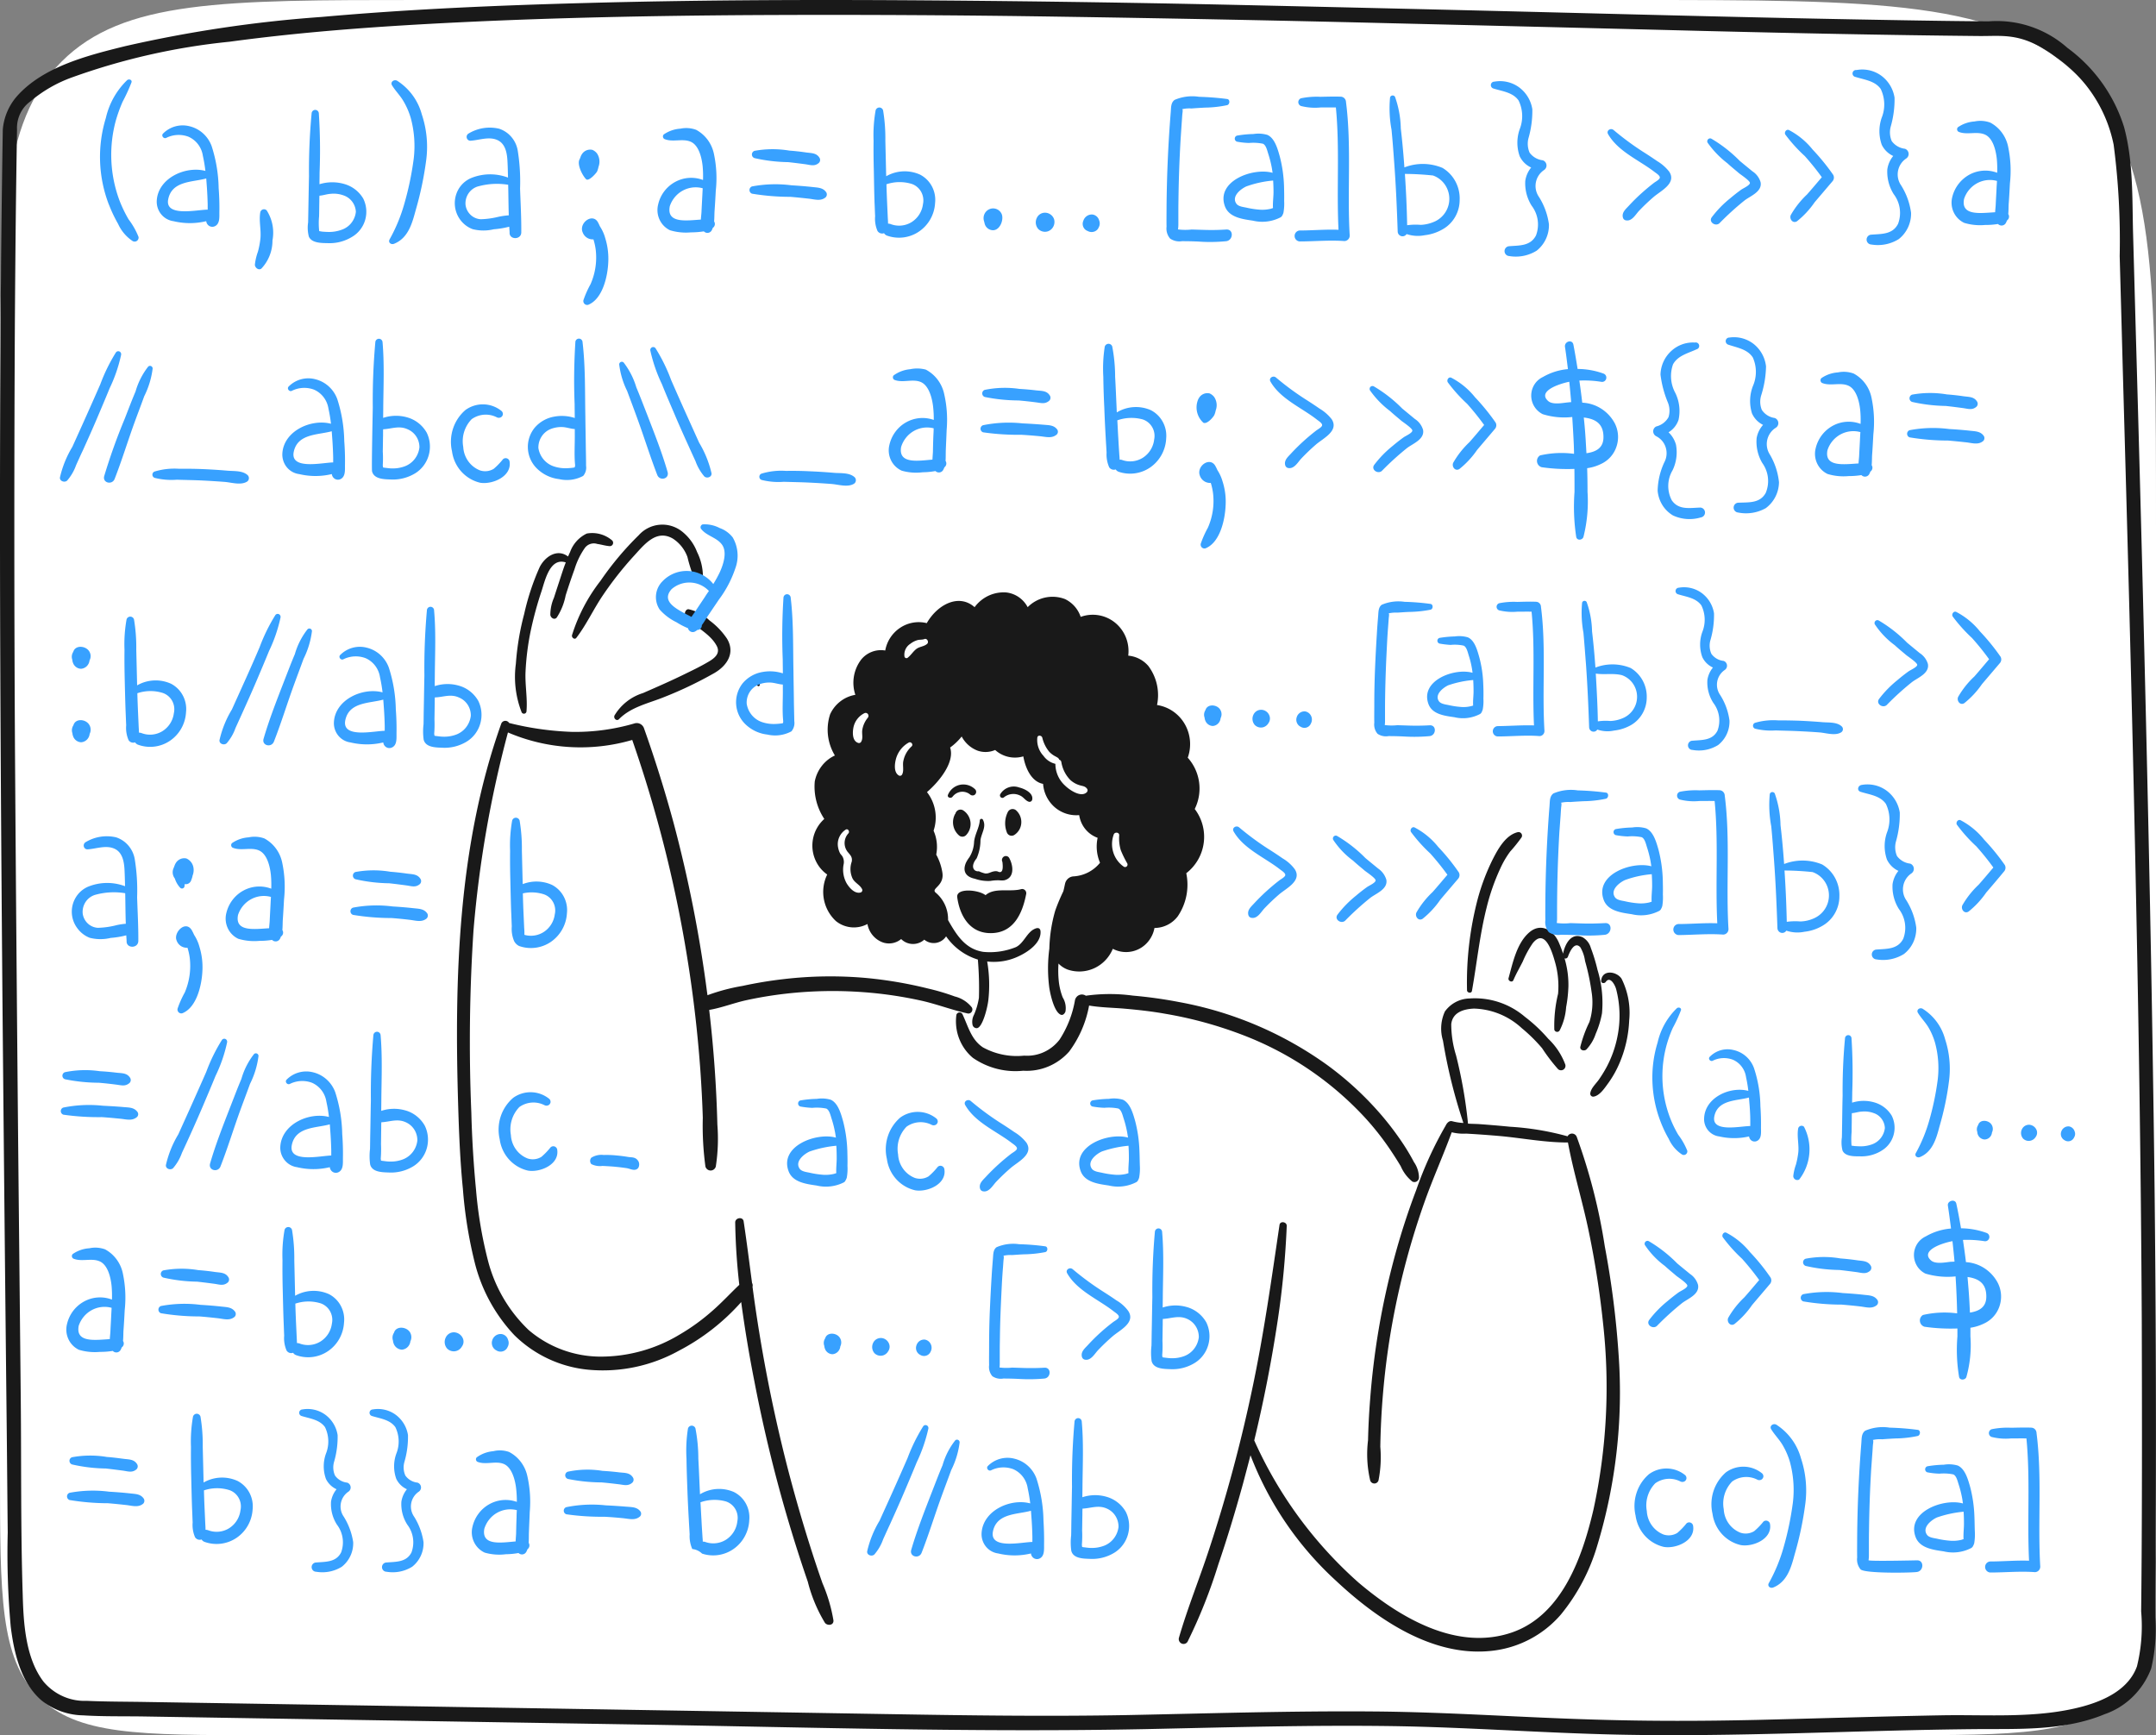 <svg xmlns="http://www.w3.org/2000/svg" width="82" height="66" fill="none"><rect width="100%" height="100%" fill="#808080" stroke="none"/><path fill="#fff" d="M0 16C0 8.458 0 4.686 2.343 2.343S8.458 0 16 0h46c9.428 0 14.142 0 17.071 2.929C82 5.858 82 10.572 82 20v36c0 4.714 0 7.071-1.465 8.535C79.072 66 76.715 66 72 66H10c-4.714 0-7.071 0-8.536-1.465C0 63.072 0 60.715 0 56V16Z"/><path fill="#191919" d="M81.985 59.268a833.56 833.56 0 0 0-.096-18.202c-.092-6.186-.234-12.371-.389-18.552-.078-3.045-.16-6.09-.247-9.132-.043-1.49-.082-2.974-.124-4.464-.037-1.352.014-2.771-.345-4.09A5.919 5.919 0 0 0 78.63 1.82 4.04 4.04 0 0 0 75.635.812C73.927.8 72.223.768 70.515.737 66.69.666 62.865.567 59.04.47A4378.9 4378.9 0 0 0 46.596.177a799.651 799.651 0 0 0-12.582-.17c-3.921-.02-7.846 0-11.767.108-3.344.09-6.687.232-10.022.53-2.512.178-5.007.55-7.466 1.111-1.374.34-3.082.762-4.09 1.877A2.204 2.204 0 0 0 .106 4.93C.02 10.228-.004 15.53 0 20.826c.005 5.684.046 11.368.092 17.053.05 5.523.105 11.047.165 16.57.014 1.282.023 2.563.037 3.845a30.99 30.99 0 0 0 .114 3.575c.124 1.002.385 2.139 1.177 2.814a2.602 2.602 0 0 0 1.572.563c.75.047 1.506.032 2.258.042l19.164.312c6.32.104 12.645.297 18.971.17 3.147-.066 6.294-.16 9.44-.114 2.836.043 5.666.26 8.503.322 4.553.099 9.106-.166 13.658-.208 1.63-.014 3.353.075 4.897-.568.4-.138.766-.365 1.071-.666.306-.3.544-.666.698-1.072.15-.638.203-1.297.156-1.953-.007-.75.002-1.496.012-2.243Zm-.531-.151c-.005.723-.01 1.447-.019 2.175a6.41 6.41 0 0 1-.16 2.094c-.32.88-1.246 1.3-2.066 1.523-1.736.468-3.61.302-5.382.336-2.327.042-4.653.118-6.985.174-2.043.047-4.086.052-6.128-.01-2.845-.08-5.68-.292-8.524-.311-3.097-.024-6.189.075-9.28.137-3.077.057-6.155.014-9.235-.038a36605.828 36605.828 0 0 0-28.096-.459c-.76-.014-1.525-.009-2.287-.044a2.005 2.005 0 0 1-.896-.172 2.067 2.067 0 0 1-.737-.553c-.687-.894-.765-2.219-.795-3.31-.079-2.47-.05-4.947-.074-7.416l-.082-8.03C.653 39.657.607 34.102.57 28.55.538 23.1.537 17.655.566 12.21c.017-2.427.039-4.852.082-7.28a1.26 1.26 0 0 1 .118-.602c.088-.187.22-.348.385-.468.474-.4 1.012-.71 1.59-.917a25.01 25.01 0 0 1 5.985-1.355c2.927-.398 5.877-.6 8.827-.743C21.178.67 24.803.6 28.43.575a565.87 565.87 0 0 1 12.05.062C44.607.7 48.734.781 52.86.883c3.958.095 7.917.192 11.877.293 3.509.086 7.017.16 10.53.194.947.01 1.65-.158 2.965.828a5.334 5.334 0 0 1 2.157 3.306c.184 1.403.26 2.82.23 4.237.04 1.442.08 2.883.118 4.322.17 6.02.335 12.035.463 18.055.13 6.063.229 12.125.259 18.188.008 2.937.013 5.874-.005 8.81Z"/><path fill="#191919" d="M36.632 30.823a.195.195 0 0 0-.252.043.203.203 0 0 0-.042.083l-.013.014a.663.663 0 0 0 .143.808.196.196 0 0 0 .275-.005.61.61 0 0 0 .167-.499.616.616 0 0 0-.278-.444ZM38.656 30.832a.204.204 0 0 0-.171-.057.202.202 0 0 0-.15.104.953.953 0 0 0-.045.77.198.198 0 0 0 .115.127.191.191 0 0 0 .169-.015.58.58 0 0 0 .268-.443.597.597 0 0 0-.186-.486ZM36.229 30.305a.474.474 0 0 1 .314-.186.464.464 0 0 1 .35.098.144.144 0 0 0 .165.023.17.17 0 0 0 .05-.051.137.137 0 0 0-.023-.168.638.638 0 0 0-.57-.17.634.634 0 0 0-.46.38c-.042.107.114.154.172.074h.002ZM38.835 33.821c-.431.117-1.008-.075-1.351.229-.273-.212-1.126-.286-1.077.079.097.71.481 1.368 1.274 1.364.856 0 1.2-.724 1.346-1.476a.163.163 0 0 0-.04-.155.153.153 0 0 0-.152-.041ZM38.189 30.323a.57.57 0 0 1 .604-.065c.137.056.202.196.339.238a.102.102 0 0 0 .075-.01.105.105 0 0 0 .049-.06c.064-.257-.29-.425-.49-.472a.599.599 0 0 0-.724.257.096.096 0 0 0 .027.119.092.092 0 0 0 .12-.007ZM38.381 32.63a.146.146 0 0 0-.2-.048.154.154 0 0 0-.056.203c.041.326-.019.447-.188.359a.308.308 0 0 0-.133 0c-.123.018-.197.093-.339.079a1.322 1.322 0 0 1-.238-.084c-.186.026-.34-.176-.082-.49a1.74 1.74 0 0 0 .146-.696c.043-.285.234-.505.092-.775a.064.064 0 0 0-.072-.03.064.064 0 0 0-.034.024.066.066 0 0 0-.013.038c-.019.271-.188.528-.216.808a1.2 1.2 0 0 1-.179.589 1.26 1.26 0 0 0-.133.214c-.142.341.023.538.339.603.19.066.39.095.59.084a1.7 1.7 0 0 1 .346-.024c.061.007.123.007.183 0 .407-.097.346-.572.187-.854ZM28.795 26.055c0 .005 0 .005.004.01.003.01.01.018.019.025a.05.05 0 0 0 .077-.026c0-.004 0-.004.005-.009a.055.055 0 0 0-.01-.045.053.053 0 0 0-.04-.02.05.05 0 0 0-.044.018.053.053 0 0 0-.011.047Z"/><path fill="#191919" d="M45.44 30.771a1.757 1.757 0 0 0-.266-1.951 1.53 1.53 0 0 0-.117-1.285 1.49 1.49 0 0 0-.446-.48 1.455 1.455 0 0 0-.605-.238 1.849 1.849 0 0 0-.33-1.485 1.138 1.138 0 0 0-.765-.393 1.41 1.41 0 0 0-.089-.693 1.384 1.384 0 0 0-.41-.56 1.346 1.346 0 0 0-1.31-.222 1.16 1.16 0 0 0-.596-.677 1.326 1.326 0 0 0-1.42.308 1.072 1.072 0 0 0-.34-.383 1.046 1.046 0 0 0-.475-.177 1.362 1.362 0 0 0-.672.123 1.39 1.39 0 0 0-.532.437c-.6-.533-1.415-.098-1.819.607a1.273 1.273 0 0 0-1.009.175 1.312 1.312 0 0 0-.57.866.97.97 0 0 0-.912.341 1.457 1.457 0 0 0-.225 1.345c-.207.034-.404.12-.571.25-.168.129-.302.298-.39.493a1.887 1.887 0 0 0 .183 1.564c-.196.09-.368.228-.5.4a1.388 1.388 0 0 0-.266.59 2.22 2.22 0 0 0 .363 1.424 1.361 1.361 0 0 0-.288 1.666c.097.179.234.332.399.448a1.513 1.513 0 0 0 .33 1.77 1.088 1.088 0 0 0 1.2.112c.028.16.098.31.203.434.105.124.24.217.392.27a.725.725 0 0 0 .687-.132.638.638 0 0 0 .88.023.56.56 0 0 0 .829-.126c.295.424.72.734 1.208.883.041.483.055.968.041 1.452a2.638 2.638 0 0 1-.188.649.57.57 0 0 0-.054.388.16.16 0 0 0 .155.121c.21.005.403-.728.444-1.056.056-.493.041-.992-.043-1.48.407.047.82-.02 1.191-.196.348-.16.87-.505.838-.953-.009-.108-.082-.15-.196-.103-.32.121-.426.55-.738.704-.394.16-.819.223-1.241.182-.664-.103-.993-.589-1.342-1.21a1.316 1.316 0 0 0-.467-1.04c-.206-.169.348-.248.247-.79a2.107 2.107 0 0 0-.23-.66c.06-.306.025-.622-.1-.906v-.005a1.573 1.573 0 0 0-.252-1.466c.495-.425 1.063-1.158.88-1.695a2.22 2.22 0 0 0 .44-.42c.132.25.35.443.613.541.216.073.45.063.66-.028a1.123 1.123 0 0 0 1.071.243c.087.49.33.968.752 1.046a1.306 1.306 0 0 0 .443.888 1.255 1.255 0 0 0 .93.3c.03.195.11.38.233.531.124.153.286.267.469.333-.069.318-.037.65.091.948a1.4 1.4 0 0 1-1.003.518.347.347 0 0 0-.207.08.359.359 0 0 0-.118.19c-.023.099-.041.202-.069.3a7.081 7.081 0 0 0-.307.733c-.137.47-.212.957-.224 1.448a5.654 5.654 0 0 0 0 1.498c.06.365.216.953.453 1.019.074.018.138-.061.16-.127a.772.772 0 0 0-.105-.537 2.432 2.432 0 0 1-.15-.625 3.958 3.958 0 0 1-.01-.663.94.94 0 0 0 .348.229c.331.113.692.095 1.011-.051.319-.147.571-.41.707-.739a1.084 1.084 0 0 0 1.379-.32c.103-.138.174-.3.205-.472a1.117 1.117 0 0 0 .884-.44 2.144 2.144 0 0 0 .326-1.643 1.748 1.748 0 0 0 .322-2.442Zm-12.706 3.176c-.225.06-.426-.173-.532-.346a1.063 1.063 0 0 1-.119-.71.435.435 0 0 0-.036-.303c-.023-.047-.069-.084-.097-.132a.816.816 0 0 1-.086-.313.66.66 0 0 1 .297-.584c.087-.06.17.07.106.14a.543.543 0 0 0-.037.692c.106.132.197.2.165.382a.85.85 0 0 0 .032.645c.087.163.27.233.353.388a.092.092 0 0 1 .013.082.091.091 0 0 1-.06.059Zm.27-6.644a.953.953 0 0 0-.21.476c-.019.145.04.303-.044.44a.093.093 0 0 1-.1.042c-.234-.066-.23-.383-.193-.58a.78.78 0 0 1 .412-.55.107.107 0 0 1 .138.027.113.113 0 0 1-.003.144Zm1.667 1.088a1.011 1.011 0 0 0-.311.542c-.043.172.032.373-.05.527a.092.092 0 0 1-.058.046.09.09 0 0 1-.072-.013c-.202-.126-.151-.472-.092-.667.079-.248.248-.455.472-.58.088-.052.19.074.111.144Zm.59-3.9c-.114.103-.283.099-.407.192-.123.093-.21.243-.339.341a.077.077 0 0 1-.097-.016.079.079 0 0 1-.017-.031.49.49 0 0 1 .224-.49.798.798 0 0 1 .248-.132c.092-.033.201-.014.284-.047.103-.042.183.112.105.183Zm6.075 5.641c-.22.22-.665-.088-.834-.256a1.117 1.117 0 0 1-.362-.822.776.776 0 0 1-.453-.304.881.881 0 0 1-.234-.696c.018-.107.16-.084.188 0 .046.2.137.385.266.542.069.072.15.132.238.176.064.038.119.056.142.126a.106.106 0 0 1 .077.075c.04.261.158.503.34.691.1.092.219.16.347.2.102.034.212.034.28.122a.099.099 0 0 1 .033.072.1.1 0 0 1-.028.073v.001Zm1.415 2.84a1.034 1.034 0 0 1-.406-.542 1.056 1.056 0 0 1 .012-.682c.032-.112.22-.098.21.028-.014.19.006.38.06.56.07.175.153.343.247.505a.097.097 0 0 1-.016.11.092.092 0 0 1-.107.02Z"/><path fill="#191919" d="M51.919 42.516c.345.377.662.78.95 1.205.141.21.279.425.407.64.097.226.246.424.435.578a.17.17 0 0 0 .233-.063.179.179 0 0 0 .024-.086 1.05 1.05 0 0 0-.188-.584 8.37 8.37 0 0 0-.385-.654 11.39 11.39 0 0 0-.852-1.134 12.202 12.202 0 0 0-2.06-1.905 13.943 13.943 0 0 0-5.648-2.4 17.047 17.047 0 0 0-1.745-.243 6.563 6.563 0 0 0-1.792.004.266.266 0 0 0-.352.047.276.276 0 0 0-.06.117 4 4 0 0 1-.586 1.504c-.158.206-.363.37-.598.477a1.54 1.54 0 0 1-.749.134 2.675 2.675 0 0 1-1.566-.313c-.453-.299-.563-.803-.784-1.27a.126.126 0 0 0-.125-.06.128.128 0 0 0-.104.093c-.04.304-.005.614.105.9.11.286.29.54.523.734.562.388 1.24.561 1.915.49.327.02.654-.035.957-.162.303-.127.574-.322.792-.57a4.19 4.19 0 0 0 .756-1.747c.44.075.893.08 1.333.117.522.046 1.044.102 1.566.196 1.032.175 2.044.455 3.021.836a12.302 12.302 0 0 1 4.577 3.119Z"/><path fill="#191919" d="M36.962 38.318a1.187 1.187 0 0 0-.65-.416 8.33 8.33 0 0 0-1.004-.299 15.944 15.944 0 0 0-2.386-.406 15.286 15.286 0 0 0-3.133.047 15.88 15.88 0 0 0-1.548.257 7.4 7.4 0 0 0-1.333.354l-.014-.098a50.1 50.1 0 0 0-1.278-6.468 48.824 48.824 0 0 0-1.117-3.572.299.299 0 0 0-.137-.175.289.289 0 0 0-.216-.03c-.779.23-1.586.34-2.396.326a11.447 11.447 0 0 1-2.386-.338.167.167 0 0 0-.302.032c-1.65 4.633-1.783 9.658-1.636 14.528.032 1.056.074 2.106.179 3.157.073.97.229 1.93.467 2.872a6.223 6.223 0 0 0 1.489 2.694 4.633 4.633 0 0 0 2.821 1.317 5.955 5.955 0 0 0 3.422-.715 8.29 8.29 0 0 0 2.386-1.858 50.5 50.5 0 0 0 .504 3.026 55.536 55.536 0 0 0 2.03 7.612c.138.55.357 1.076.65 1.56.091.121.338.107.325-.089a6.122 6.122 0 0 0-.417-1.415c-.17-.483-.331-.968-.485-1.456a58.326 58.326 0 0 1-.834-2.9 58.671 58.671 0 0 1-1.342-6.92.195.195 0 0 0-.018-.145c-.105-.785-.201-1.565-.32-2.345-.028-.187-.321-.14-.321.042.013.793.065 1.585.156 2.373-.34.322-.655.667-1.008.975-.39.347-.811.654-1.26.916a5.805 5.805 0 0 1-2.954.84 4.217 4.217 0 0 1-2.79-1.012 5.558 5.558 0 0 1-1.547-2.64 16.178 16.178 0 0 1-.454-2.694 41.86 41.86 0 0 1-.179-2.942 64.691 64.691 0 0 1 .083-6.925c.211-2.545.65-5.064 1.31-7.528a7.003 7.003 0 0 0 4.727.285 48.913 48.913 0 0 1 2.592 12.576c.041.598.074 1.195.092 1.798-.017.62.017 1.24.1 1.854a.21.21 0 0 0 .075.108.202.202 0 0 0 .245 0 .209.209 0 0 0 .074-.108 6.886 6.886 0 0 0 .06-1.597 47.534 47.534 0 0 0-.311-4.362c.471-.08.943-.267 1.41-.369.495-.108.995-.19 1.498-.248a15.81 15.81 0 0 1 2.931-.06c.773.055 1.54.169 2.296.34.563.133 1.113.342 1.676.467a.149.149 0 0 0 .166-.05.157.157 0 0 0 .012-.176ZM61.036 47.41a21.843 21.843 0 0 0-1.063-4.156.197.197 0 0 0-.063-.093.19.19 0 0 0-.29.06 10.563 10.563 0 0 0-2.194-.364c-.381-.038-.763-.07-1.145-.098-.146-.01-.297-.01-.448-.019v-.005a17.845 17.845 0 0 0-.454-2.591 4.029 4.029 0 0 1-.183-1.188c.05-.453.472-.575.863-.593.676.019 1.323.284 1.823.748.279.23.536.484.77.76.182.28.384.544.604.793a.168.168 0 0 0 .272-.06.176.176 0 0 0 .007-.108 2.594 2.594 0 0 0-.65-.985 5.842 5.842 0 0 0-.889-.836 2.933 2.933 0 0 0-2.112-.696 1.188 1.188 0 0 0-.93.495 1.561 1.561 0 0 0-.073 1.107c.175 1.064.435 2.112.777 3.133a2.11 2.11 0 0 1-.421-.065c-.11-.034-.2.057-.247.154-.453.782-.83 1.607-1.127 2.464a26.83 26.83 0 0 0-.834 2.582 29.216 29.216 0 0 0-.92 5.408c-.04.508-.066 1.017-.078 1.526a4.38 4.38 0 0 0 .082 1.528.17.17 0 0 0 .06.084.164.164 0 0 0 .196 0 .17.17 0 0 0 .06-.084 4.58 4.58 0 0 0 .069-1.28 29.477 29.477 0 0 1 .348-4.067 29.551 29.551 0 0 1 1.32-5.206c.32-.91.718-1.789 1.048-2.69.18.044.365.062.55.051.435.024.87.056 1.305.094.852.08 1.713.247 2.565.243.21 1.134.554 2.237.788 3.366.246 1.179.43 2.37.554 3.568.255 2.346.13 4.719-.37 7.023-.422 1.812-1.196 4.021-3.102 4.68-2.102.723-4.272-.57-5.844-1.906a15.871 15.871 0 0 1-3.957-5.398c.366-1.517.665-3.049.897-4.595.177-1.18.29-2.37.339-3.564.005-.159-.252-.2-.275-.037-.307 2.082-.6 4.17-1.036 6.23a56.885 56.885 0 0 1-1.64 6.103c-.37 1.13-.82 2.232-1.15 3.371a.188.188 0 0 0 .104.218.179.179 0 0 0 .227-.073c.466-.945.857-1.928 1.168-2.937.345-1.012.655-2.041.939-3.073.095-.36.192-.72.284-1.079a12.551 12.551 0 0 0 3.256 4.777c1.571 1.471 3.682 2.91 5.918 2.662a4.037 4.037 0 0 0 2.633-1.382 7.451 7.451 0 0 0 1.38-2.615c.71-2.34.987-4.795.816-7.238a34.529 34.529 0 0 0-.527-4.147ZM55.984 37.687c.187-1.05.293-2.115.554-3.152a8.07 8.07 0 0 1 .518-1.49c.103-.23.23-.45.38-.653.155-.172.3-.353.435-.542a.136.136 0 0 0-.074-.194.13.13 0 0 0-.077-.002c-.453.112-.742.63-.944 1.027a8.146 8.146 0 0 0-.586 1.56 12.515 12.515 0 0 0-.394 3.428c.004.098.17.13.188.018ZM57.56 37.281c.105-.248.237-.471.357-.71a3.85 3.85 0 0 1 .375-.69c.467-.59.738.317.847.7.115.395.155.808.12 1.218a5.164 5.164 0 0 0-.143 1.369.114.114 0 0 0 .093.08.11.11 0 0 0 .109-.052c.142-.276.226-.578.247-.887.05-.262.078-.526.087-.792.006-.361-.044-.72-.147-1.065a.095.095 0 0 0 .11-.03.099.099 0 0 0 .02-.036c.059-.163.247-.602.471-.354.093.16.154.338.179.522.11.383.192.773.247 1.168.064.386.036.781-.082 1.153-.149.303-.264.62-.346.948-.014.132.151.164.23.098.16-.17.283-.373.356-.597a3.56 3.56 0 0 0 .239-.78 4.29 4.29 0 0 0-.17-1.653 6.596 6.596 0 0 0-.256-.84.668.668 0 0 0-.316-.403c-.435-.191-.67.271-.738.626a4.892 4.892 0 0 0-.172-.448c-.211-.462-.678-.733-1.11-.364-.48.41-.631 1.162-.791 1.741-.032.106.138.19.183.078Z"/><path fill="#191919" d="M61.672 37.224c-.192-.285-.737-.355-.774.08-.009.102.124.116.173.046.173-.243.362.135.398.28a4 4 0 0 1 .041 1.83 4.19 4.19 0 0 1-.402 1.121c-.091.17-.192.333-.302.49-.11.155-.29.314-.321.505a.115.115 0 0 0 .03.105.111.111 0 0 0 .102.03c.234-.043.417-.331.555-.518.16-.224.297-.465.408-.72.23-.525.36-1.09.384-1.666a2.896 2.896 0 0 0-.292-1.583ZM26.07 23.403c.32.448.925.663 1.19 1.167.152.285-.091.472-.316.602-.27.16-.554.3-.834.435-.544.27-1.103.514-1.657.756-.45.139-.835.441-1.081.85-.05.112.082.234.172.14.458-.467 1.132-.602 1.718-.84.66-.26 1.302-.568 1.92-.92.474-.28.792-.766.466-1.303a2.774 2.774 0 0 0-.664-.691 1.673 1.673 0 0 0-.792-.425c-.1-.014-.182.14-.123.229ZM21.755 24.164c-.019.088.1.182.165.098.38-.495.647-1.079.992-1.592.361-.537.76-1.046 1.196-1.523.398-.434.852-1.027 1.484-.66.255.165.45.411.554.7.073.31.173.611.298.902.064.103.265.108.288-.037a2.116 2.116 0 0 0-.22-1.056 1.827 1.827 0 0 0-.56-.77 1.204 1.204 0 0 0-1.659.132 11.584 11.584 0 0 0-1.452 1.732 6.53 6.53 0 0 0-1.087 2.074ZM20.025 27.045c.041-.49-.06-.995-.037-1.496a9.922 9.922 0 0 1 .206-1.597c.108-.498.242-.989.404-1.471.132-.406.316-1.27.906-1.093l.007.001c.003 0 .005.002.007.004-.097.247-.173.5-.257.752-.064.196-.13.396-.193.593-.09.204-.136.426-.137.65.014.113.152.206.243.103.167-.256.282-.543.34-.845.105-.331.215-.66.334-.985.087-.289.218-.561.388-.808a.424.424 0 0 1 .48-.163c.166.023.317.074.482.084a.126.126 0 0 0 .112-.079.129.129 0 0 0-.026-.137 1.163 1.163 0 0 0-.966-.264c-.295.14-.524.393-.636.704-.028.056-.05.113-.078.169-.404-.308-.87-.005-1.077.401a9.237 9.237 0 0 0-.59 1.784c-.166.62-.271 1.255-.317 1.896a3.704 3.704 0 0 0 .22 1.845c.01.02.027.036.047.045a.097.097 0 0 0 .118-.03.101.101 0 0 0 .02-.063Z"/><path fill="#38A1FF" d="M59.634 14.04c-.334.029-.657.13-.95.299a.77.77 0 0 0-.324.285.791.791 0 0 0 .315 1.13c.363.113.745.15 1.123.107.022.36.045.72.06 1.079.003.107.008.215.008.322a3.638 3.638 0 0 0-1.291.06.245.245 0 0 0-.116.245.247.247 0 0 0 .175.204c.413.06.83.081 1.246.065.004.29.004.584.004.874a7.66 7.66 0 0 0 .065 1.713c.032.15.233.126.275 0a5.53 5.53 0 0 0 .155-1.713c0-.3-.004-.603-.014-.902.178-.024.35-.076.513-.154a1.107 1.107 0 0 0 .598-.654 1.147 1.147 0 0 0-.057-.892c-.122-.23-.3-.424-.518-.563a1.464 1.464 0 0 0-.723-.229 26.9 26.9 0 0 0-.11-.84c.278-.012.558.003.833.047.04.008.081.001.116-.02a.166.166 0 0 0 .06-.215.16.16 0 0 0-.09-.078 2.911 2.911 0 0 0-.985-.176c-.05-.308-.1-.616-.16-.924-.043-.22-.352-.122-.32.088.043.272.076.557.112.842Zm1.351 2.592c0 .401-.274.555-.647.607l-.028-.484a17.582 17.582 0 0 0-.073-.874c.423.05.753.218.748.751Zm-1.227-1.336a.99.99 0 0 0-.12.01c-.205.018-.581.102-.755-.052-.339-.299.151-.528.38-.612.137-.051.278-.092.422-.121.027.256.05.513.073.775ZM74.772 48.008c-.032-.28-.073-.56-.114-.846.27-.01.542.006.81.047.04.009.082.002.117-.02a.166.166 0 0 0 .06-.215.16.16 0 0 0-.09-.078 2.95 2.95 0 0 0-.971-.176c-.055-.313-.11-.626-.179-.938-.043-.197-.353-.108-.32.079.045.29.082.579.119.868a2.282 2.282 0 0 0-.962.3.769.769 0 0 0-.325.285.792.792 0 0 0-.005.84.77.77 0 0 0 .32.29c.372.11.76.147 1.145.106a33.559 33.559 0 0 1 .06 1.406 3.684 3.684 0 0 0-1.3.061.244.244 0 0 0-.115.244.248.248 0 0 0 .174.204c.414.06.833.081 1.251.066v.303a6.246 6.246 0 0 0 .065 1.546c.032.132.233.116.275 0a4.499 4.499 0 0 0 .155-1.546v-.331a1.75 1.75 0 0 0 .504-.155 1.107 1.107 0 0 0 .598-.654 1.145 1.145 0 0 0-.058-.891 1.496 1.496 0 0 0-.505-.56 1.459 1.459 0 0 0-.709-.236Zm-.572-.015c-.206.02-.582.103-.756-.05-.339-.3.151-.529.38-.613.142-.052.287-.093.435-.121.028.262.055.518.078.78-.046 0-.092.004-.137.004Zm.724 1.934c-.014-.285-.028-.574-.051-.86l-.041-.495c.407.057.719.23.714.748 0 .397-.265.55-.624.607h.002ZM4.143 7.782c.097.253.214.498.348.733.12.267.313.494.554.654a.149.149 0 0 0 .213-.07.157.157 0 0 0 .012-.084 2.797 2.797 0 0 0-.38-.672 4.978 4.978 0 0 1-.348-.724 4.962 4.962 0 0 1-.135-3.04c.07-.242.156-.48.257-.71.127-.239.24-.485.338-.738.028-.093-.091-.14-.165-.084a2.894 2.894 0 0 0-.81 1.438 5.042 5.042 0 0 0 .114 3.297h.002ZM6.598 8.413c.41.098.837.098 1.246 0a.24.24 0 0 0 .117.183.229.229 0 0 0 .213.008c.202-.098.165-.369.17-.56a9.572 9.572 0 0 0-.028-.892 5.495 5.495 0 0 0-.266-1.593 1.213 1.213 0 0 0-.326-.485 1.181 1.181 0 0 0-.512-.271 1.05 1.05 0 0 0-1.008.275c-.086.08.023.22.124.164a1.058 1.058 0 0 1 .834-.044.926.926 0 0 1 .37.29.95.95 0 0 1 .184.439c.042.19.074.381.096.574-.751-.2-1.8.271-1.85 1.13-.01.188.05.373.168.518a.73.73 0 0 0 .468.264Zm-.197-.85c.152-.691.925-.63 1.443-.775l.027.369c.014.21.023.415.028.625v.192c-.398 0-1.658.298-1.498-.411ZM9.942 10.215c.271-.287.423-.67.421-1.07a1.576 1.576 0 0 0-.22-1.143.146.146 0 0 0-.14-.037.146.146 0 0 0-.102.102c-.06.322.036.673.004 1-.018.172-.05.342-.096.509-.058.16-.097.325-.115.495.005.116.146.225.248.144ZM12.475 9.249c.318.012.632-.069.906-.234a1.1 1.1 0 0 0 .506-.644c.08-.274.054-.568-.074-.822a1.222 1.222 0 0 0-.69-.542 1.641 1.641 0 0 0-.972 0c0-.145.004-.294.004-.44.03-.752.02-1.504-.028-2.255a.141.141 0 0 0-.043-.094.136.136 0 0 0-.189 0 .142.142 0 0 0-.043.094 23.217 23.217 0 0 0-.1 2.395c-.009.36-.031 1.701-.033 1.752-.027.18-.018.365.028.541.11.253.499.244.728.249Zm-.339-1.021c.005-.182.005-.369.009-.55 0-.08 0-.155.005-.235.142-.009.275-.06.421-.07.171-.019.344.002.506.063.128.045.24.128.322.239a.7.7 0 0 1 .136.382.82.82 0 0 1-.172.422.796.796 0 0 1-.369.26 1.391 1.391 0 0 1-.474.084c-.079 0-.156-.005-.234-.01-.05-.004-.096-.013-.147-.023v-.014a2.767 2.767 0 0 1-.003-.548ZM14.99 9.272c.545-.22.69-.799.82-1.276.184-.631.318-1.276.403-1.928a3.894 3.894 0 0 0-.17-1.716 2.2 2.2 0 0 0-.943-1.284c-.124-.057-.261.055-.193.172.12.201.298.378.421.58.127.208.225.432.294.667.139.512.176 1.047.11 1.574a11.597 11.597 0 0 1-.362 1.718c-.133.464-.319.91-.554 1.329-.06.117.054.21.174.164ZM63.152 42.651c.088.231.193.455.316.668.109.243.284.449.504.593a.132.132 0 0 0 .192-.064.14.14 0 0 0 .01-.076 2.603 2.603 0 0 0-.346-.611 4.336 4.336 0 0 1-.316-.66 4.455 4.455 0 0 1 .114-3.41c.118-.214.22-.438.307-.667.023-.084-.082-.126-.15-.08a2.612 2.612 0 0 0-.738 1.308c-.15.487-.217.998-.197 1.508.019.511.122 1.015.304 1.491ZM65.387 43.226c.374.086.762.086 1.136 0a.22.22 0 0 0 .107.166.207.207 0 0 0 .195.006c.184-.088.151-.336.151-.509a9.494 9.494 0 0 0-.022-.812 4.815 4.815 0 0 0-.243-1.448 1.093 1.093 0 0 0-.297-.442 1.065 1.065 0 0 0-.468-.244.945.945 0 0 0-.916.252c-.082.075.023.2.114.15a.96.96 0 0 1 .76-.038c.134.057.25.148.338.264a.858.858 0 0 1 .166.4c.038.172.067.346.087.522-.683-.182-1.64.243-1.681 1.028a.671.671 0 0 0 .148.47c.107.13.26.215.425.235Zm-.183-.775c.137-.626.843-.575 1.314-.704l.028.336c.014.191.023.378.023.572v.176c-.362-.002-1.507.269-1.365-.38ZM68.31 44.285a1.935 1.935 0 0 0-.106.449.157.157 0 0 0 .076.13.15.15 0 0 0 .149.002 1.873 1.873 0 0 0 .183-2.008.133.133 0 0 0-.127-.033.132.132 0 0 0-.093.093c-.055.295.032.612.004.91a3.16 3.16 0 0 1-.087.457ZM71.555 43.772c.222-.128.387-.338.46-.587.074-.249.05-.517-.066-.748a1.128 1.128 0 0 0-.627-.495 1.446 1.446 0 0 0-.88 0c0-.132.005-.267.005-.396.025-.685.016-1.371-.028-2.055a.127.127 0 0 0-.038-.084.123.123 0 0 0-.17 0 .127.127 0 0 0-.039.084 21.567 21.567 0 0 0-.091 2.18c-.01.365-.014.73-.019 1.089-.004.168-.004.336-.009.504a1.29 1.29 0 0 0 .023.495c.096.233.449.224.66.224.287.013.572-.06.82-.21Zm-1.136-.196v-.016a3.132 3.132 0 0 1 .005-.504c0-.168.005-.336.005-.505 0-.07 0-.14.004-.21.13-.009.252-.056.38-.06a1.02 1.02 0 0 1 .458.06c.118.04.22.116.294.217.075.101.118.223.123.349a.755.755 0 0 1-.157.382.734.734 0 0 1-.333.239c-.14.05-.287.076-.435.074-.073 0-.142-.005-.216-.009-.04-.003-.08-.012-.126-.017h-.002ZM73.765 42.848c.169-.574.292-1.162.366-1.756a3.61 3.61 0 0 0-.151-1.56 1.969 1.969 0 0 0-.863-1.167c-.115-.052-.238.051-.173.158.11.182.27.346.385.528.115.19.204.394.266.607.127.467.161.954.1 1.434-.07.53-.181 1.052-.33 1.565a5.917 5.917 0 0 1-.503 1.209c-.05.098.05.187.16.145.49-.202.628-.73.743-1.163ZM67.554 54.186c-.124-.056-.26.056-.193.172.12.201.298.379.421.58.127.208.225.432.294.667.139.512.177 1.047.11 1.574a11.6 11.6 0 0 1-.362 1.718c-.133.463-.32.908-.554 1.327-.055.107.055.205.172.159.546-.22.691-.8.82-1.277a12.7 12.7 0 0 0 .403-1.928 3.895 3.895 0 0 0-.17-1.716 2.22 2.22 0 0 0-.941-1.276ZM17.976 8.716c.263.067.538.069.801.005.2-.015.397-.048.591-.098l.014.215c-.023.29.444.294.444 0 .005-.556-.027-1.112-.046-1.663a7.415 7.415 0 0 0-.091-1.461 1.072 1.072 0 0 0-.242-.508 1.041 1.041 0 0 0-.463-.31 1.555 1.555 0 0 0-1.169.187.146.146 0 0 0-.062.163.142.142 0 0 0 .136.107c.33-.018.7-.172 1.026-.027.325.145.375.533.388.85.01.191.014.387.018.579a1.922 1.922 0 0 0-1.406.019 1.014 1.014 0 0 0-.475.42 1.068 1.068 0 0 0 .071 1.174c.12.158.28.28.465.348Zm.216-1.628c.37-.102.757-.122 1.136-.06.01.387.01.775.023 1.162-.137.01-.274.03-.408.06a3.161 3.161 0 0 1-.66.089.61.61 0 0 1-.385-.167.633.633 0 0 1-.192-.38.683.683 0 0 1 .117-.442.66.66 0 0 1 .368-.263v.001ZM46.187 15.781a.772.772 0 0 0 .05-.168.56.56 0 0 0-.053-.506.432.432 0 0 0-.18-.143.373.373 0 0 0-.4.168.432.432 0 0 0-.05.103.785.785 0 0 0 .216.846c.147.067.395-.238.416-.3ZM46.502 18.326a1.57 1.57 0 0 0-.197-.44l-.027-.056a.552.552 0 0 0-.037-.074c-.187-.405-.711-.063-.618.299.005.009.005.018.009.028a.415.415 0 0 0 .16.215.401.401 0 0 0 .257.07l.014.041c.033.115.058.233.073.352a2.511 2.511 0 0 1-.197 1.313 3.789 3.789 0 0 0-.27.606.15.15 0 0 0 .052.152.143.143 0 0 0 .158.012c.527-.238.71-1.074.734-1.597a2.52 2.52 0 0 0-.11-.92ZM69.294 14.564c.316.136.697-.033 1.008.107.31.14.417.622.448.93.017.173.021.348.014.523a1.268 1.268 0 0 0-1.06.072c-.16.088-.302.21-.414.357a1.33 1.33 0 0 0-.234.5.86.86 0 0 0 .054.571.837.837 0 0 0 .4.405c.258.078.528.105.796.08.165 0 .329-.012.49-.038a.186.186 0 0 0 .303-.046.675.675 0 0 0 .036-.084l.005-.005a.179.179 0 0 0 .046-.243c.014-.136.009-.276.018-.406.019-.252.032-.51.046-.766.05-.456.028-.916-.064-1.364-.037-.2-.117-.39-.235-.554a1.333 1.333 0 0 0-.448-.394c-.192-.07-.4-.086-.6-.044-.226.015-.444.09-.632.22a.117.117 0 0 0-.03.095.12.12 0 0 0 .053.084Zm1.448 2.144c-.01.21-.023.42-.032.63-.005.093-.019.192-.023.29-.555.032-1.31.149-1.182-.505a1.05 1.05 0 0 1 .492-.597c.233-.127.504-.16.76-.09-.007.088-.01.181-.016.27v.002ZM75.698 4.664a1.09 1.09 0 0 0-.6-.044c-.226.015-.444.09-.632.22a.11.11 0 0 0-.03.092.112.112 0 0 0 .053.08c.316.136.696-.032 1.008.108.312.14.416.621.449.93.016.173.02.348.014.522a1.272 1.272 0 0 0-1.06.073 1.331 1.331 0 0 0-.65.856.86.86 0 0 0 .055.572.837.837 0 0 0 .4.404c.258.078.528.105.796.08.164.001.328-.011.49-.037a.187.187 0 0 0 .163.056.185.185 0 0 0 .14-.103.673.673 0 0 0 .036-.084l.005-.005a.179.179 0 0 0 .046-.243c.014-.135.009-.275.018-.406.019-.252.032-.509.046-.766a4.41 4.41 0 0 0-.064-1.364 1.356 1.356 0 0 0-.235-.55 1.322 1.322 0 0 0-.448-.391Zm.238 2.489c-.009.21-.023.42-.032.63-.004.093-.018.192-.022.29-.555.032-1.31.15-1.182-.505a1.05 1.05 0 0 1 .492-.596c.233-.128.504-.16.76-.09-.003.088-.012.181-.016.27ZM72.72 15.287c.422.096.852.147 1.283.154.216.023.432.051.648.08.201.027.357.092.522-.052a.157.157 0 0 0 .023-.192c-.115-.191-.312-.176-.518-.205a8.552 8.552 0 0 0-.632-.07 3.82 3.82 0 0 0-1.324.009.147.147 0 0 0-.001.276ZM72.629 16.636c.483.08.971.121 1.46.121.239.02.473.044.71.07.225.028.45.103.633-.056a.156.156 0 0 0 .023-.182c-.124-.186-.32-.182-.522-.205-.265-.029-.531-.05-.797-.065a4.796 4.796 0 0 0-1.507.044.142.142 0 0 0-.069.053.147.147 0 0 0 0 .167.142.142 0 0 0 .069.053ZM68.676 47.877a.142.142 0 0 0-.072.052.147.147 0 0 0 .072.223c.42.097.85.148 1.282.154.216.024.432.052.648.08.201.028.357.093.522-.052a.157.157 0 0 0 .023-.191c-.115-.191-.312-.176-.518-.206a8.606 8.606 0 0 0-.633-.07 3.705 3.705 0 0 0-1.324.01ZM70.755 49.693c.225.028.45.103.633-.056a.157.157 0 0 0 .022-.182c-.123-.186-.32-.182-.522-.205-.265-.03-.53-.05-.797-.066a4.793 4.793 0 0 0-1.506.042.146.146 0 0 0 0 .275c.482.081.971.122 1.46.122.234.02.472.042.71.07ZM7.075 27.092a1.097 1.097 0 0 0-.118-.632 1.068 1.068 0 0 0-.45-.452 1.416 1.416 0 0 0-1.292.061c0-.065-.004-.132-.004-.196l-.028-1.158a6.453 6.453 0 0 0-.086-1.153.152.152 0 0 0-.054-.078.147.147 0 0 0-.23.078c-.067.38-.094.767-.078 1.153-.005.387 0 .775.009 1.158.009.383.018.775.032 1.158.009.187.014.37.023.556-.017.193.015.387.091.565a.205.205 0 0 0 .247.084c.029.044.07.077.12.093a1.343 1.343 0 0 0 1.212-.156c.176-.12.322-.28.428-.468.105-.188.166-.397.178-.613Zm-.463.037a.943.943 0 0 1-.438.684.9.9 0 0 1-.799.068.338.338 0 0 0-.091-.014c0-.075-.005-.15-.01-.234l-.027-.602c-.009-.22-.018-.444-.023-.663a1.564 1.564 0 0 1 .968-.01c.152.052.28.16.357.302.078.143.1.31.063.47ZM34.616 14.044c-.226.02-.442.1-.627.234a.109.109 0 0 0-.028.09.11.11 0 0 0 .05.078c.317.132.697-.047 1.008.084.312.13.432.616.468.92.02.174.03.348.027.523a1.269 1.269 0 0 0-1.057.094c-.16.09-.299.215-.408.365-.109.15-.186.321-.225.503a.86.86 0 0 0 .064.571c.086.177.23.317.408.397.259.074.53.094.797.06.163-.001.325-.017.485-.046a.189.189 0 0 0 .166.051.186.186 0 0 0 .136-.107.645.645 0 0 0 .037-.084l.005-.005a.181.181 0 0 0 .041-.242c.009-.136.005-.276.009-.407.01-.257.023-.51.032-.766.04-.456.01-.917-.092-1.364a1.39 1.39 0 0 0-.247-.547 1.358 1.358 0 0 0-.453-.387 1.283 1.283 0 0 0-.596-.015Zm.884 2.518c-.009.21-.014.42-.018.63-.005.093-.014.192-.018.29-.554.046-1.306.175-1.191-.482.079-.256.25-.473.48-.605.23-.131.5-.169.757-.104 0 .088-.005.177-.01.27ZM37.456 15.1c.422.086.852.13 1.283.132.216.018.435.042.65.07.202.023.357.084.522-.065a.157.157 0 0 0 .018-.192c-.119-.191-.315-.173-.517-.196a9.755 9.755 0 0 0-.637-.056 3.82 3.82 0 0 0-1.324.037.143.143 0 0 0 .005.27ZM39.687 16.155a22.11 22.11 0 0 0-.797-.051 4.898 4.898 0 0 0-1.503.07.143.143 0 0 0 .004.27c.485.07.973.1 1.462.094.238.014.475.033.71.056.224.023.449.093.632-.07a.15.15 0 0 0 .018-.182c-.128-.177-.32-.168-.526-.187ZM2.476 41.052c.422.086.852.13 1.283.132.215.018.435.042.65.07.201.023.357.084.522-.066a.157.157 0 0 0 .018-.191c-.119-.191-.316-.172-.518-.196a9.168 9.168 0 0 0-.636-.056 3.82 3.82 0 0 0-1.324.037.138.138 0 0 0-.071.052.142.142 0 0 0 .003.169.138.138 0 0 0 .073.049ZM4.583 42.553c.224.024.449.094.632-.07a.149.149 0 0 0 .018-.182c-.13-.182-.32-.173-.526-.191-.266-.024-.532-.038-.797-.052a4.91 4.91 0 0 0-1.503.07.14.14 0 0 0-.07.053.144.144 0 0 0 .075.218c.484.069.972.1 1.46.093.24.015.473.038.71.061ZM42 15.502c.014.387.032.77.055 1.158.009.186.023.369.032.555-.012.193.023.385.1.56a.211.211 0 0 0 .247.08.22.22 0 0 0 .124.093 1.35 1.35 0 0 0 1.209-.183 1.42 1.42 0 0 0 .587-1.092 1.103 1.103 0 0 0-.132-.631 1.073 1.073 0 0 0-.459-.444 1.408 1.408 0 0 0-1.287.088c-.005-.065-.005-.131-.009-.196-.018-.387-.032-.77-.055-1.158 0-.387-.037-.773-.11-1.153a.148.148 0 0 0-.23-.072.152.152 0 0 0-.054.076c-.06.382-.078.768-.055 1.154.005.39.018.777.037 1.165Zm.513.48c.307-.104.637-.114.95-.028.151.05.28.155.36.296.081.14.107.306.074.466a.949.949 0 0 1-.426.692.907.907 0 0 1-.797.087.21.21 0 0 0-.091-.009c0-.075-.01-.15-.014-.234a28.16 28.16 0 0 1-.037-.602c-.014-.22-.023-.444-.036-.663.003 0 .008-.004.017-.004ZM19.36 55.227a1.052 1.052 0 0 0-.6-.028c-.227.019-.444.1-.628.233a.108.108 0 0 0-.029.09.11.11 0 0 0 .051.078c.317.133.697-.046 1.008.085.311.13.431.616.467.92.02.173.03.348.028.522a1.272 1.272 0 0 0-1.057.094c-.16.091-.3.216-.408.365-.11.15-.186.322-.226.504a.86.86 0 0 0 .065.57c.086.177.23.318.408.398.259.073.53.094.796.06.163-.002.326-.017.486-.047a.188.188 0 0 0 .165.051.187.187 0 0 0 .137-.107.697.697 0 0 0 .037-.084l.004-.005a.182.182 0 0 0 .043-.242c.01-.136.004-.276.01-.406.008-.257.022-.51.031-.766.04-.457.01-.917-.091-1.364a1.364 1.364 0 0 0-.247-.541c-.12-.16-.275-.29-.45-.38Zm.287 2.484c-.009.21-.013.42-.018.63-.005.094-.014.192-.018.29-.555.047-1.305.176-1.191-.48.079-.257.25-.474.48-.606.23-.131.5-.169.757-.104-.005.088-.01.181-.01.27ZM21.594 55.979a.145.145 0 0 0 .005.275c.422.086.852.13 1.282.132.216.019.436.044.65.07.202.024.358.084.523-.065a.156.156 0 0 0 .019-.192c-.12-.191-.317-.172-.518-.195a9.755 9.755 0 0 0-.637-.057 3.593 3.593 0 0 0-1.324.032ZM23.834 57.31a22.11 22.11 0 0 0-.797-.052 4.894 4.894 0 0 0-1.502.07.143.143 0 0 0 .005.27c.483.07.972.1 1.46.095.239.013.475.032.71.056.225.023.45.093.633-.07a.149.149 0 0 0 .018-.183c-.128-.177-.325-.168-.527-.187ZM27.91 56.75a1.408 1.408 0 0 0-1.287.087c-.004-.065-.004-.132-.009-.195-.018-.388-.032-.77-.054-1.158 0-.388-.037-.774-.11-1.154a.152.152 0 0 0-.056-.075.148.148 0 0 0-.228.08c-.06.381-.079.768-.056 1.153.005.388.019.776.033 1.159.014.382.032.77.055 1.158.009.187.022.369.032.555-.012.193.023.385.1.56.14.014.27.075.372.174a1.349 1.349 0 0 0 1.208-.184c.174-.124.317-.286.419-.476.102-.19.16-.4.168-.616a1.09 1.09 0 0 0-.129-.628 1.06 1.06 0 0 0-.458-.44Zm.133 1.12a.948.948 0 0 1-.426.692.907.907 0 0 1-.796.088.212.212 0 0 0-.092-.01c0-.074-.01-.149-.014-.233-.013-.2-.027-.401-.036-.602-.014-.22-.024-.444-.037-.663a1.604 1.604 0 0 1 .968-.032.65.65 0 0 1 .36.295c.08.14.106.306.073.465ZM3.405 24.794c-.123-.233-.54-.276-.618 0a.34.34 0 0 0-.036.304.313.313 0 0 0 .018.093c.02.07.062.132.119.177.056.044.126.069.197.07a.348.348 0 0 0 .216-.1.36.36 0 0 0 .104-.217.343.343 0 0 0 0-.327ZM2.792 27.588a.342.342 0 0 0-.037.304.309.309 0 0 0 .019.093c.02.07.061.132.118.176.057.045.126.07.198.072a.348.348 0 0 0 .216-.1.361.361 0 0 0 .104-.218.358.358 0 0 0-.004-.327c-.124-.24-.536-.282-.614 0ZM65.767 12.84a.133.133 0 0 0-.086.032.14.14 0 0 0 .04.234c.33.116.734.168.944.49a1.342 1.342 0 0 1 .004 1.088 1.58 1.58 0 0 0-.036 1.037.886.886 0 0 0 .422.44c-.125.14-.21.313-.244.5-.03.332.046.666.216.952a1.17 1.17 0 0 1 .13 1.135c-.22.401-.642.355-1.036.373a.182.182 0 0 0-.128.052.188.188 0 0 0 .114.322c.36.072.733.013 1.054-.168a1.247 1.247 0 0 0 .5-.986 2.607 2.607 0 0 0-.346-1.05.734.734 0 0 1 .22-1.018.204.204 0 0 0 .1-.199.208.208 0 0 0-.137-.175.706.706 0 0 1-.49-.308.823.823 0 0 1-.023-.555 3.88 3.88 0 0 0 .183-1.098 1.267 1.267 0 0 0-.47-.854 1.215 1.215 0 0 0-.93-.244ZM63.436 15.312c.071.177.08.373.023.556a.73.73 0 0 1-.463.352.203.203 0 0 0-.119.185.21.21 0 0 0 .115.188.71.71 0 0 1 .362.43.734.734 0 0 1-.056.565 2.678 2.678 0 0 0-.252 1.079c.017.192.078.378.179.542.101.163.24.299.403.396.334.155.711.182 1.063.075a.184.184 0 0 0 .119-.072.19.19 0 0 0-.032-.26.182.182 0 0 0-.133-.041c-.388.013-.806.097-1.063-.28a1.173 1.173 0 0 1 .032-1.14c.145-.3.19-.64.13-.968a1.02 1.02 0 0 0-.284-.476.878.878 0 0 0 .38-.472c.077-.347.033-.71-.123-1.027a1.34 1.34 0 0 1-.087-1.084c.184-.34.582-.425.898-.574a.13.13 0 0 0 .08-.06.134.134 0 0 0-.046-.182.128.128 0 0 0-.098-.015 1.217 1.217 0 0 0-.907.328 1.262 1.262 0 0 0-.403.891c.045.366.14.724.282 1.064ZM22.29 6.816c.1.102.404-.246.422-.3a.774.774 0 0 0 .05-.167.562.562 0 0 0-.052-.507.43.43 0 0 0-.181-.142.373.373 0 0 0-.399.168.423.423 0 0 0-.05.102l-.028.075c-.131.197.112.65.239.77ZM22.144 8.791c.004.01.004.019.01.028a.413.413 0 0 0 .16.216.4.4 0 0 0 .256.069l.013.042c.034.115.059.233.074.352a2.51 2.51 0 0 1-.197 1.312 3.73 3.73 0 0 0-.27.607.15.15 0 0 0 .053.152.143.143 0 0 0 .158.012c.526-.239.71-1.074.733-1.597a2.629 2.629 0 0 0-.114-.924 1.554 1.554 0 0 0-.197-.44l-.028-.057a.6.6 0 0 0-.036-.074c-.181-.404-.706-.058-.615.302ZM25.483 8.758c.258.078.529.105.797.08.164 0 .328-.012.49-.038a.187.187 0 0 0 .163.056.185.185 0 0 0 .14-.102.673.673 0 0 0 .036-.084l.005-.005a.179.179 0 0 0 .046-.243c.013-.135.009-.275.018-.406.018-.255.033-.51.046-.766.05-.455.028-.916-.064-1.364-.037-.2-.117-.39-.235-.554a1.334 1.334 0 0 0-.448-.394 1.09 1.09 0 0 0-.6-.044c-.226.015-.444.09-.632.22a.11.11 0 0 0-.03.092.112.112 0 0 0 .053.081c.316.136.696-.033 1.008.107.311.14.416.621.448.93.016.173.02.348.014.522a1.27 1.27 0 0 0-1.059.074 1.3 1.3 0 0 0-.647.857.864.864 0 0 0 .052.574c.082.179.223.323.399.407Zm-.01-.91c.084-.256.26-.47.493-.597.233-.127.504-.16.76-.09l-.014.271c-.01.21-.023.42-.032.63-.005.094-.019.192-.024.29-.555.037-1.31.154-1.182-.504ZM28.694 6.013a6.13 6.13 0 0 0 1.282.154c.216.023.432.051.648.079.201.028.357.094.522-.051a.156.156 0 0 0 .023-.192c-.115-.191-.311-.176-.518-.205a8.546 8.546 0 0 0-.632-.07 3.82 3.82 0 0 0-1.324.01.146.146 0 0 0-.001.275ZM28.602 7.367c.483.08.972.12 1.462.12.237.02.471.045.71.071.224.028.448.103.631-.056a.157.157 0 0 0 .023-.182c-.123-.187-.32-.182-.522-.206a15.68 15.68 0 0 0-.797-.065 4.798 4.798 0 0 0-1.507.042.143.143 0 0 0-.07.053.147.147 0 0 0 .07.223ZM33.26 7.666c.01.186.014.368.024.555-.017.194.015.388.091.565a.209.209 0 0 0 .248.084c.028.045.07.078.119.094a1.35 1.35 0 0 0 1.212-.158c.177-.12.324-.28.43-.467.106-.187.168-.397.18-.613a1.096 1.096 0 0 0-.117-.631 1.067 1.067 0 0 0-.45-.451 1.417 1.417 0 0 0-1.292.06c0-.065-.005-.132-.005-.196l-.027-1.158a6.506 6.506 0 0 0-.086-1.153.151.151 0 0 0-.054-.078.147.147 0 0 0-.23.078c-.067.38-.093.767-.078 1.153-.005.388 0 .775.01 1.158.008.384.012.775.026 1.158Zm.473-.663c.308-.1.64-.102.95-.005.15.053.276.161.354.303a.675.675 0 0 1 .066.467.942.942 0 0 1-.438.684.901.901 0 0 1-.799.068.339.339 0 0 0-.091-.014c0-.075-.004-.15-.01-.234l-.027-.602c-.009-.22-.018-.443-.023-.663.004-.004.008-.004.018-.004ZM4.697 55.488c-.21-.027-.421-.056-.632-.07a3.819 3.819 0 0 0-1.323.01.14.14 0 0 0-.073.052.146.146 0 0 0 .073.223c.42.097.85.148 1.282.154.216.024.432.052.647.08.202.028.358.093.523-.052a.158.158 0 0 0 .022-.191c-.12-.196-.317-.178-.519-.206ZM4.95 56.804c-.266-.029-.532-.05-.798-.065a4.794 4.794 0 0 0-1.506.042.146.146 0 0 0 0 .275c.483.08.971.121 1.46.122.239.019.472.044.71.07.225.028.45.102.633-.056a.157.157 0 0 0 .023-.182c-.124-.19-.321-.181-.523-.206ZM9.035 56.33a1.416 1.416 0 0 0-1.292.06c0-.066-.004-.132-.004-.196l-.028-1.158a6.503 6.503 0 0 0-.086-1.154.151.151 0 0 0-.054-.078.146.146 0 0 0-.176 0 .151.151 0 0 0-.054.078c-.067.38-.093.767-.078 1.154-.004.387 0 .775.01 1.158.009.383.018.775.031 1.158.01.186.014.369.023.556-.016.193.015.387.092.564a.21.21 0 0 0 .248.084c.027.045.07.078.119.094a1.352 1.352 0 0 0 1.212-.157c.177-.12.324-.28.43-.468.106-.187.167-.397.18-.612a1.106 1.106 0 0 0-.121-.633 1.077 1.077 0 0 0-.452-.45Zm.11 1.12a.942.942 0 0 1-.438.683.9.9 0 0 1-.799.068.338.338 0 0 0-.091-.013c0-.075-.005-.15-.01-.234l-.027-.602c-.01-.22-.018-.444-.023-.663a1.563 1.563 0 0 1 .968-.01c.151.052.279.16.356.303.078.142.1.31.064.468ZM5.261 35.791c.004-.555-.028-1.111-.046-1.662a7.417 7.417 0 0 0-.092-1.462 1.07 1.07 0 0 0-.242-.507 1.04 1.04 0 0 0-.463-.31 1.556 1.556 0 0 0-1.168.187.15.15 0 0 0-.012.24c.025.019.054.03.085.03.33-.018.701-.172 1.026-.027.326.144.376.532.389.85.009.191.014.387.018.579a1.925 1.925 0 0 0-1.406.018 1.016 1.016 0 0 0-.475.42 1.046 1.046 0 0 0 .075 1.171c.118.158.277.28.46.352.262.067.537.069.8.005.2-.015.398-.048.592-.098l.014.214c-.022.289.44.295.445 0Zm-.88-.588a3.156 3.156 0 0 1-.659.088.61.61 0 0 1-.385-.167.632.632 0 0 1-.192-.38.684.684 0 0 1 .115-.443.663.663 0 0 1 .366-.266c.37-.102.757-.123 1.136-.06.009.387.009.774.023 1.162-.136.01-.271.032-.404.066ZM7.088 32.653a.375.375 0 0 0-.398.168.436.436 0 0 0-.05.103c-.01.024-.019.047-.028.075a.384.384 0 0 0 .037.415.932.932 0 0 0 .206.355.097.097 0 0 0 .092.024.098.098 0 0 0 .068-.068.747.747 0 0 0 .01-.098c.053.012.11.002.156-.028a.22.22 0 0 0 .095-.13.784.784 0 0 0 .05-.168.561.561 0 0 0 .033-.29.458.458 0 0 0-.27-.358ZM7.024 37.757a3.738 3.738 0 0 0-.27.608.15.15 0 0 0 .053.151.144.144 0 0 0 .158.012c.526-.238.71-1.074.733-1.597a2.636 2.636 0 0 0-.114-.924 1.564 1.564 0 0 0-.197-.44l-.027-.056a.627.627 0 0 0-.037-.075c-.218-.472-.699-.014-.619.299.005.01.005.019.01.028a.414.414 0 0 0 .16.216.402.402 0 0 0 .256.069l.014.044c.034.115.059.233.074.352a2.578 2.578 0 0 1-.193 1.313ZM10.693 35.619a.179.179 0 0 0 .046-.243c.014-.136.009-.275.018-.407.018-.252.032-.508.046-.765.05-.455.028-.916-.064-1.364-.037-.2-.117-.39-.236-.554a1.336 1.336 0 0 0-.447-.394c-.193-.07-.4-.084-.6-.042-.227.015-.445.09-.633.22a.11.11 0 0 0-.03.092.112.112 0 0 0 .053.08c.316.136.696-.032 1.008.108.312.14.417.621.449.93.016.173.02.348.014.523a1.269 1.269 0 0 0-1.06.072c-.162.087-.303.21-.415.357a1.328 1.328 0 0 0-.234.5.86.86 0 0 0 .054.571.837.837 0 0 0 .4.405c.258.077.528.104.796.08.165 0 .329-.012.49-.038a.187.187 0 0 0 .163.056.187.187 0 0 0 .14-.103.668.668 0 0 0 .036-.084h.006Zm-.403-1.232c-.01.21-.023.42-.032.63-.005.094-.018.192-.023.29-.554.032-1.31.15-1.182-.505.083-.255.26-.469.492-.596.233-.128.505-.16.76-.09-.006.088-.01.177-.015.27ZM15.475 33.228c-.21-.03-.42-.054-.632-.07a3.811 3.811 0 0 0-1.324.01.146.146 0 0 0 0 .275 6.13 6.13 0 0 0 1.283.154c.216.023.431.051.647.08.202.027.357.093.522-.052a.157.157 0 0 0 .023-.192c-.116-.191-.313-.177-.519-.205ZM16.23 34.932a.158.158 0 0 0 .024-.182c-.124-.187-.321-.182-.523-.205a15.18 15.18 0 0 0-.796-.066 4.785 4.785 0 0 0-1.507.044.142.142 0 0 0-.072.053.147.147 0 0 0 0 .17.142.142 0 0 0 .072.053c.483.08.972.12 1.461.12.239.018.473.041.71.07.224.028.444.102.632-.056ZM21.562 34.74a1.096 1.096 0 0 0-.118-.632 1.068 1.068 0 0 0-.45-.45 1.438 1.438 0 0 0-1.113-.029c0-.037-.004-.07-.004-.107l-.028-1.158a6.454 6.454 0 0 0-.086-1.153.151.151 0 0 0-.054-.078.147.147 0 0 0-.23.078c-.067.38-.093.767-.078 1.153-.005.387 0 .775.01 1.158.009.383.017.775.031 1.158.01.187.014.369.023.556a1.18 1.18 0 0 0 .091.565c.043.08.108.143.188.182a1.348 1.348 0 0 0 1.212-.16 1.418 1.418 0 0 0 .606-1.082Zm-.462.038a.942.942 0 0 1-.402.66.902.902 0 0 1-.753.12c.002-.09-.001-.18-.009-.27l-.027-.603c-.01-.235-.018-.47-.023-.704.262-.06.535-.048.792.033.152.05.28.156.357.298a.657.657 0 0 1 .065.466ZM37.451 8.51a.331.331 0 0 0 .316.247c.28.001.432-.439.317-.643a.355.355 0 0 0-.463-.153.365.365 0 0 0-.183.19.375.375 0 0 0-.01.266l.023.094ZM39.852 8.8a.37.37 0 0 0 .21-.182.382.382 0 0 0 .028-.28.367.367 0 0 0-.33-.247.34.34 0 0 0-.325.195.383.383 0 0 0 .05.42.36.36 0 0 0 .367.094ZM41.368 8.786a.303.303 0 0 0 .361-.046.26.26 0 0 0 .055-.084.307.307 0 0 0 .019-.276.306.306 0 0 0-.247-.22.331.331 0 0 0-.218.056.342.342 0 0 0-.135.182.292.292 0 0 0 .065.328.278.278 0 0 0 .1.06ZM3.003 51.342c.258.077.528.104.796.079.165.001.329-.011.49-.037a.187.187 0 0 0 .164.056.186.186 0 0 0 .139-.103.626.626 0 0 0 .037-.084l.004-.005a.179.179 0 0 0 .046-.243c.014-.135.01-.275.018-.406.019-.252.033-.508.046-.765.05-.456.028-.916-.064-1.365-.036-.2-.117-.389-.235-.553a1.337 1.337 0 0 0-.447-.395c-.193-.07-.4-.084-.6-.041-.227.014-.445.09-.632.22a.11.11 0 0 0-.03.091.112.112 0 0 0 .052.081c.316.136.697-.033 1.008.107.312.14.417.622.449.93.016.174.02.348.014.523a1.269 1.269 0 0 0-1.06.072c-.162.088-.303.21-.415.357a1.328 1.328 0 0 0-.234.5.864.864 0 0 0 .053.574.84.84 0 0 0 .4.407Zm-.01-.911c.084-.255.26-.469.492-.596.233-.128.505-.16.76-.09l-.014.27c-.009.21-.023.42-.032.631-.005.093-.018.192-.023.29-.555.032-1.306.148-1.183-.505ZM6.215 48.32a.142.142 0 0 0-.072.053.146.146 0 0 0 .072.223c.42.096.85.148 1.282.154.216.024.432.051.648.08.201.028.357.093.522-.052a.156.156 0 0 0 .023-.191c-.115-.192-.311-.177-.518-.206a8.55 8.55 0 0 0-.632-.07 3.821 3.821 0 0 0-1.325.01ZM8.293 50.142c.225.028.449.102.632-.056a.156.156 0 0 0 .023-.182c-.124-.187-.32-.183-.522-.206a15.17 15.17 0 0 0-.797-.066 4.811 4.811 0 0 0-1.507.044.146.146 0 0 0 0 .275c.483.081.972.122 1.461.122.238.017.472.043.71.069ZM13.084 50.31a1.096 1.096 0 0 0-.118-.633 1.067 1.067 0 0 0-.45-.45 1.418 1.418 0 0 0-1.292.06c0-.065-.004-.132-.004-.196l-.027-1.158a6.51 6.51 0 0 0-.087-1.154.151.151 0 0 0-.053-.077.147.147 0 0 0-.23.078 5.38 5.38 0 0 0-.079 1.153c-.004.387 0 .775.01 1.158.009.383.018.775.032 1.158.009.187.013.369.022.556a1.18 1.18 0 0 0 .092.565.206.206 0 0 0 .248.084c.027.044.07.077.119.093a1.344 1.344 0 0 0 1.211-.156c.176-.12.323-.28.428-.468.105-.188.166-.398.178-.613Zm-1.7.789a.338.338 0 0 0-.091-.014c0-.075-.004-.15-.009-.234l-.028-.602c-.009-.22-.018-.444-.023-.663a1.564 1.564 0 0 1 .968-.01c.151.054.277.162.355.304a.675.675 0 0 1 .067.467.944.944 0 0 1-.44.683.903.903 0 0 1-.799.069ZM15.287 51.337a.349.349 0 0 0 .216-.1.361.361 0 0 0 .105-.217.358.358 0 0 0-.005-.327c-.123-.234-.54-.276-.618 0a.341.341 0 0 0-.037.303.311.311 0 0 0 .019.094.354.354 0 0 0 .32.247ZM17.28 50.677a.34.34 0 0 0-.326.196.382.382 0 0 0 .05.42.358.358 0 0 0 .3.104.352.352 0 0 0 .262-.178.312.312 0 0 0 .043-.3.382.382 0 0 0-.33-.242ZM18.723 50.977a.326.326 0 0 0 .004.22c.027.07.077.127.142.163.005 0 .009.005.014.005.001 0 .002 0 .003.002l.002.003a.293.293 0 0 0 .361-.047.257.257 0 0 0 .055-.084.307.307 0 0 0 .019-.276.3.3 0 0 0-.247-.22.328.328 0 0 0-.218.053.338.338 0 0 0-.135.181ZM44.505 9.076a.63.63 0 0 0 .45.098c.21 0 .416.004.627.014.352.026.706.02 1.057-.014.27-.037.29-.462 0-.444a8.49 8.49 0 0 1-.851.014l-.467-.014a2.13 2.13 0 0 1-.518-.004c.01-.064.014-.128.014-.192v-.28c0-.215 0-.434.004-.649a49.007 49.007 0 0 1 .083-2.325l.04-.603c.01-.108.014-.215.024-.327 0-.028.036-.2-.01-.196a1.22 1.22 0 0 1 .363-.028c.169-.014.334-.023.503-.033.285-.003.569-.034.848-.093.105-.028.119-.22 0-.234-.354-.046-.71-.074-1.067-.084a1.7 1.7 0 0 0-.93.117c-.147.107-.133.294-.147.458a49.987 49.987 0 0 0-.16 3.624c0 .247-.005.494 0 .742a.582.582 0 0 0 .137.453Z"/><path fill="#38A1FF" d="M46.59 7.852c.16.425.682.484 1.066.542.352.084.722.04 1.045-.126a.175.175 0 0 0 .06-.056.734.734 0 0 0 .043-.088c.004-.01.004-.019.009-.028a1.91 1.91 0 0 0 .028-.448c.004-.192 0-.378-.005-.57a5.145 5.145 0 0 0-.161-1.125c-.078-.276-.188-.696-.472-.822a1.195 1.195 0 0 0-.531-.033c-.21.004-.42.024-.627.061a.118.118 0 0 0-.06.044.122.122 0 0 0 0 .141c.015.02.036.036.06.044.15.029.304.046.458.05.177-.016.356-.006.531.029.124.056.165.275.206.396.049.152.089.306.12.462.018.084.027.168.042.248-.75-.21-2.17.317-1.812 1.28Zm1.832-.985c.009.15.014.294.014.444 0 .182-.033.401-.02.602-.027.01-.059.019-.085.028-.143.034-.29.045-.436.033a3.339 3.339 0 0 1-.485-.075c-.124-.028-.321-.042-.394-.163-.179-.276.178-.551.385-.645.33-.119.673-.194 1.022-.224h-.001ZM49.434 9.183c.563 0 1.131-.056 1.694-.014a.202.202 0 0 0 .146-.061.208.208 0 0 0 .06-.149c-.1-1.69.074-3.395-.141-5.076a.212.212 0 0 0-.06-.144.204.204 0 0 0-.142-.062c-.257-.009-.513 0-.77.005a2.99 2.99 0 0 0-.737.056.152.152 0 0 0-.076.056.157.157 0 0 0 .076.239c.241.06.49.08.738.055.197 0 .393-.004.586 0 .15 1.546.023 3.101.1 4.652-.49-.02-.984.027-1.474.027a.203.203 0 0 0-.139.065.21.21 0 0 0 0 .287.203.203 0 0 0 .139.064ZM72.904 59.35c-.044 0-1.807.042-1.837-.004.01-.063.014-.127.014-.192v-.28c0-.215 0-.434.004-.649a49.087 49.087 0 0 1 .082-2.326l.043-.602c.01-.107.014-.215.023-.327 0-.028.037-.2-.009-.196.119-.028.24-.037.362-.028.17-.014.334-.023.504-.032.285-.003.569-.035.847-.094.106-.028.12-.22 0-.233a10.03 10.03 0 0 0-1.067-.084 1.69 1.69 0 0 0-.93.116c-.146.108-.133.295-.146.458a49.468 49.468 0 0 0-.16 3.624c0 .247-.005.495 0 .742a.586.586 0 0 0 .132.453c.18.158 1.899.13 2.135.098.273-.033.29-.458.003-.444Z"/><path fill="#38A1FF" d="M75.094 57.693a5.17 5.17 0 0 0-.16-1.126c-.078-.275-.188-.695-.472-.822a1.195 1.195 0 0 0-.531-.032c-.21.004-.42.024-.628.06a.118.118 0 0 0-.06.044.121.121 0 0 0 0 .142c.015.02.036.036.06.043.151.03.304.046.458.051.178-.016.357-.007.531.029.124.055.165.275.207.395.049.152.088.306.119.463.018.084.027.168.04.247-.736-.21-2.161.318-1.8 1.28.161.425.683.484 1.068.542.352.084.722.04 1.044-.126a.175.175 0 0 0 .06-.056.746.746 0 0 0 .043-.088c.004-.01.004-.019.01-.028.004-.01.004-.014.004-.019.024-.142.031-.286.023-.43-.008-.186-.008-.378-.016-.57Zm-.412.85-.086.028a1.36 1.36 0 0 1-.435.032 3.322 3.322 0 0 1-.486-.075c-.124-.027-.32-.041-.394-.163-.178-.275.179-.55.385-.645a4.29 4.29 0 0 1 1.017-.22c.009.15.013.295.013.444.003.18-.029.4-.015.598h.001ZM77.456 54.508a.212.212 0 0 0-.06-.144.204.204 0 0 0-.141-.061c-.256-.01-.513 0-.77.004a2.984 2.984 0 0 0-.737.056.156.156 0 0 0 0 .294c.24.06.49.08.737.056.197 0 .394-.004.587 0 .15 1.546.023 3.101.1 4.651-.49-.018-.984.029-1.474.029a.205.205 0 0 0-.14.064.212.212 0 0 0 0 .29c.037.04.087.063.14.066.563 0 1.13-.056 1.694-.014a.2.2 0 0 0 .146-.062.209.209 0 0 0 .06-.148c-.1-1.696.074-3.401-.142-5.081ZM55.516 7.6a1.368 1.368 0 0 0-.162-.7 1.335 1.335 0 0 0-.492-.514c-.463-.193-.98-.2-1.448-.019l-.014-.191c-.032-.43-.073-.86-.123-1.289a3.815 3.815 0 0 0-.22-1.205.104.104 0 0 0-.102-.05.103.103 0 0 0-.086.074c-.039.408-.02.82.055 1.223.043.43.073.86.105 1.293.064.865.101 1.724.13 2.588a.19.19 0 0 0 .04.108.184.184 0 0 0 .21.058.186.186 0 0 0 .089-.073c.221.075.458.09.687.044.243-.027.478-.105.69-.229.195-.11.358-.273.47-.47.113-.196.172-.42.171-.648Zm-.93.817a1.434 1.434 0 0 1-.553.136 2.341 2.341 0 0 0-.514.014 40.357 40.357 0 0 0-.086-1.952c.357.002.713.022 1.067.06.175.061.327.174.438.324a.95.95 0 0 1-.351 1.418ZM56.795 3.365c.335.107.743.144.962.457a1.357 1.357 0 0 1 .044 1.088c-.12.335-.12.702 0 1.037.092.189.245.34.435.425-.12.145-.198.321-.225.51-.019.332.066.662.243.943a1.176 1.176 0 0 1 .165 1.13c-.211.41-.632.378-1.022.41a.182.182 0 0 0-.123.058.189.189 0 0 0 0 .258.182.182 0 0 0 .123.058c.363.062.735-.01 1.05-.206a1.234 1.234 0 0 0 .464-1.004 2.611 2.611 0 0 0-.377-1.036.73.73 0 0 1 .188-1.023.206.206 0 0 0 .095-.202.209.209 0 0 0-.14-.171.723.723 0 0 1-.5-.289.843.843 0 0 1-.044-.551c.103-.357.153-.728.147-1.1a1.28 1.28 0 0 0-.506-.837 1.23 1.23 0 0 0-.941-.214.128.128 0 0 0-.086.032.133.133 0 0 0-.024.171.13.13 0 0 0 .072.056ZM70.568 2.926c.334.107.742.145.962.458a1.358 1.358 0 0 1 .04 1.087 1.55 1.55 0 0 0 0 1.037.903.903 0 0 0 .436.425 1.03 1.03 0 0 0-.225.509c-.019.333.067.663.243.943a1.176 1.176 0 0 1 .165 1.13c-.21.411-.632.379-1.021.411a.182.182 0 0 0-.124.058.189.189 0 0 0 0 .258.182.182 0 0 0 .124.058c.362.062.735-.01 1.049-.206a1.232 1.232 0 0 0 .467-1.004 2.618 2.618 0 0 0-.376-1.036.73.73 0 0 1 .188-1.023.206.206 0 0 0 .094-.202.21.21 0 0 0-.14-.171.724.724 0 0 1-.5-.29.842.842 0 0 1-.04-.55c.103-.359.153-.73.146-1.103a1.28 1.28 0 0 0-.506-.837 1.228 1.228 0 0 0-.941-.214.128.128 0 0 0-.097.024.134.134 0 0 0-.029.185.13.13 0 0 0 .085.053ZM61.045 35.112c-.284.014-.568.023-.852.014l-.467-.014c-.172.02-.346.018-.518-.005.01-.063.014-.127.013-.191v-.28a51.817 51.817 0 0 1 .087-2.974l.044-.603c.009-.108.013-.216.022-.327 0-.028.037-.201-.01-.197.12-.027.242-.036.363-.028.17-.014.335-.023.504-.032a4.3 4.3 0 0 0 .847-.094c.106-.028.12-.22 0-.233-.354-.047-.71-.075-1.067-.084a1.7 1.7 0 0 0-.93.116c-.146.108-.133.295-.146.458a50.903 50.903 0 0 0-.16 3.624c0 .248-.005.495 0 .743a.587.587 0 0 0 .132.452.631.631 0 0 0 .449.099c.21 0 .417.004.627.014.353.025.707.02 1.059-.014.273-.04.291-.465.003-.444Z"/><path fill="#38A1FF" d="M60.995 34.232c.16.425.682.484 1.067.542.352.084.721.04 1.044-.127a.172.172 0 0 0 .06-.056.747.747 0 0 0 .043-.088c.004-.009.004-.018.009-.028.005-.01.005-.013.005-.018.023-.142.031-.286.022-.43.005-.191 0-.378-.004-.572a5.176 5.176 0 0 0-.16-1.125c-.079-.276-.189-.696-.473-.822a1.2 1.2 0 0 0-.53-.033c-.211.004-.421.024-.628.061a.118.118 0 0 0-.06.044.122.122 0 0 0 .06.185c.151.029.304.046.458.051.178-.017.356-.007.531.028.124.056.165.276.206.396.049.152.089.306.12.462.018.085.027.169.042.248-.75-.203-2.17.32-1.812 1.282Zm1.827-.98c.01.148.014.293.014.443 0 .182-.032.401-.018.602l-.087.028c-.142.034-.289.045-.435.033a3.319 3.319 0 0 1-.485-.075c-.124-.028-.32-.042-.394-.163-.179-.276.178-.551.385-.645.329-.12.672-.195 1.02-.224ZM43.337 43.777a5.163 5.163 0 0 0-.16-1.126c-.078-.275-.188-.695-.472-.822a1.204 1.204 0 0 0-.531-.032c-.21.004-.42.024-.627.06a.118.118 0 0 0-.06.044.122.122 0 0 0 0 .142c.014.02.035.036.06.044.15.028.304.045.457.05.178-.016.357-.007.532.029.123.056.164.275.206.396.049.151.088.306.119.462.018.084.027.168.043.247-.738-.21-2.162.318-1.8 1.28.16.425.682.484 1.067.542.352.084.722.04 1.044-.126a.174.174 0 0 0 .06-.056.8.8 0 0 0 .041-.088c.005-.01.005-.019.009-.028a1.912 1.912 0 0 0 .028-.448c-.007-.192-.007-.379-.016-.57Zm-.417.845c-.027.01-.06.019-.086.028-.143.034-.29.045-.435.033a3.45 3.45 0 0 1-.486-.075c-.123-.028-.32-.044-.394-.164-.178-.275.179-.55.385-.644.329-.115.67-.188 1.017-.22.01.15.014.295.014.444.004.182-.028.397-.015.598ZM32.152 44.912a.747.747 0 0 0 .044-.088c.004-.01.004-.019.009-.029.004-.01.004-.014.004-.018.024-.142.032-.286.023-.43.005-.191 0-.378-.005-.57a5.17 5.17 0 0 0-.16-1.125c-.078-.275-.188-.695-.472-.822a1.2 1.2 0 0 0-.531-.032c-.21.003-.42.024-.628.06a.119.119 0 0 0-.081.115.118.118 0 0 0 .082.114c.15.029.304.046.458.052.177-.017.356-.008.531.027.123.057.165.276.206.397.049.151.089.305.119.462.019.084.028.168.043.247-.737-.21-2.162.318-1.8 1.28.16.425.682.484 1.067.542.352.084.722.04 1.044-.126a.154.154 0 0 0 .047-.056Zm-.345-.29c-.027.01-.06.019-.086.028-.143.034-.29.045-.435.033a3.462 3.462 0 0 1-.486-.075c-.123-.028-.32-.044-.393-.164-.179-.275.178-.55.384-.644.33-.115.67-.188 1.017-.22.01.15.014.295.014.444.005.182-.027.397-.015.598ZM65.534 35.548a.201.201 0 0 0 .146-.06.208.208 0 0 0 .06-.15c-.101-1.69.073-3.395-.142-5.076a.213.213 0 0 0-.06-.143.205.205 0 0 0-.142-.062c-.256-.01-.513 0-.77.005a3.013 3.013 0 0 0-.737.055.153.153 0 0 0-.104.148c0 .032.01.064.029.09a.153.153 0 0 0 .075.057c.241.06.49.08.738.056.197 0 .394-.005.586 0 .152 1.546.023 3.1.101 4.651-.49-.019-.985.028-1.475.028a.204.204 0 0 0-.14.065.212.212 0 0 0 .14.355c.564-.005 1.131-.059 1.695-.019ZM69.958 34.096a1.37 1.37 0 0 0-.162-.699 1.337 1.337 0 0 0-.492-.515 1.94 1.94 0 0 0-1.448-.018l-.014-.192c-.032-.43-.073-.86-.123-1.288a3.811 3.811 0 0 0-.22-1.206.105.105 0 0 0-.101-.05.104.104 0 0 0-.087.074c-.039.408-.02.82.055 1.223.043.43.073.86.106 1.294.064.864.1 1.723.13 2.587a.19.19 0 0 0 .04.108.181.181 0 0 0 .298-.015c.222.075.458.09.687.042.243-.026.478-.104.69-.229.194-.112.356-.274.468-.47.113-.196.173-.418.173-.645Zm-1.488.953a2.338 2.338 0 0 0-.513.014 43.403 43.403 0 0 0-.086-1.952c.356.002.713.022 1.067.06.174.061.327.174.438.324a.95.95 0 0 1-.352 1.419 1.325 1.325 0 0 1-.555.135ZM70.764 30.118c.335.107.743.144.962.458a1.355 1.355 0 0 1 .043 1.087c-.119.335-.119.702 0 1.037.093.189.246.34.435.425-.12.145-.197.321-.224.509-.019.333.066.663.242.943a1.175 1.175 0 0 1 .165 1.13c-.21.411-.632.379-1.02.411a.182.182 0 0 0-.125.058.189.189 0 0 0 0 .258.182.182 0 0 0 .124.058c.363.062.735-.01 1.049-.206.15-.117.272-.27.353-.444.081-.175.12-.367.114-.56a2.615 2.615 0 0 0-.376-1.036.728.728 0 0 1-.118-.552.73.73 0 0 1 .306-.47.211.211 0 0 0 .049-.309.203.203 0 0 0-.094-.066.723.723 0 0 1-.5-.289.845.845 0 0 1-.04-.55c.103-.359.152-.73.146-1.103a1.279 1.279 0 0 0-.506-.837 1.23 1.23 0 0 0-.942-.214c-.148.02-.194.215-.043.262ZM45.847 27.012a.316.316 0 0 0-.032.285.31.31 0 0 0 .018.088c.02.065.059.121.111.162a.315.315 0 0 0 .183.067.32.32 0 0 0 .202-.094.332.332 0 0 0 .095-.205.325.325 0 0 0-.004-.303c-.112-.22-.5-.256-.573 0ZM47.977 26.998a.32.32 0 0 0-.302.182.357.357 0 0 0 .046.393.33.33 0 0 0 .339.084.344.344 0 0 0 .183-.15.302.302 0 0 0 .041-.275.338.338 0 0 0-.307-.234Zm.023.318c0 .008-.004.018 0 0ZM49.644 27.06a.303.303 0 0 0-.2.05c-.06.04-.104.1-.125.17a.298.298 0 0 0 .133.355c.005 0 .01.005.014.005l.004.004a.266.266 0 0 0 .389-.126.318.318 0 0 0-.084-.399.305.305 0 0 0-.132-.059h.001Zm.005.29c0-.005.005-.01.005-.015 0 .004-.005.009-.005.014ZM31.383 50.908a.315.315 0 0 0-.032.285c.001.03.008.06.018.088a.314.314 0 0 0 .293.229.321.321 0 0 0 .203-.094.332.332 0 0 0 .095-.205.325.325 0 0 0-.005-.304c-.11-.219-.5-.256-.572.001ZM33.512 50.894a.32.32 0 0 0-.302.182.358.358 0 0 0 .046.392.332.332 0 0 0 .339.084.343.343 0 0 0 .183-.15.302.302 0 0 0 .041-.275.347.347 0 0 0-.118-.165.337.337 0 0 0-.189-.069ZM35.18 50.954a.304.304 0 0 0-.202.051c-.059.04-.102.1-.123.17a.298.298 0 0 0 .002.202.29.29 0 0 0 .13.152c.005 0 .01.005.014.005l.005.005a.273.273 0 0 0 .389-.127.319.319 0 0 0-.084-.398.305.305 0 0 0-.132-.06ZM75.762 43.076a.304.304 0 0 0-.005-.28c-.105-.2-.458-.234-.522 0a.285.285 0 0 0-.032.257.3.3 0 0 0 .114.227c.048.037.105.06.165.062a.285.285 0 0 0 .19-.079.295.295 0 0 0 .09-.187ZM76.902 42.95a.324.324 0 0 0 .041.355.3.3 0 0 0 .312.075.314.314 0 0 0 .17-.136.27.27 0 0 0 .036-.252.323.323 0 0 0-.28-.21.298.298 0 0 0-.279.168ZM78.904 43.032a.27.27 0 0 0-.21-.187.278.278 0 0 0-.184.047.287.287 0 0 0-.114.154.268.268 0 0 0 .123.322c.003 0 .007.002.01.005l.004.004a.247.247 0 0 0 .352-.114.25.25 0 0 0 .019-.231ZM54.376 27.588a8.802 8.802 0 0 1-.792.01l-.436-.014c-.16.017-.32.015-.48-.005.007-.059.01-.117.009-.176v-.262c0-.2 0-.401.004-.607.005-.36.015-.72.028-1.079.013-.36.032-.719.05-1.079.01-.186.023-.373.037-.56.009-.103.014-.2.023-.303 0-.028.032-.187-.01-.182.112-.025.226-.035.34-.029.155-.009.311-.023.471-.027.265-.005.529-.033.788-.084.101-.024.11-.201 0-.22a8.922 8.922 0 0 0-.989-.08 1.606 1.606 0 0 0-.866.112c-.133.098-.124.271-.137.425-.019.229-.037.458-.05.691-.028.444-.051.892-.07 1.34-.018.45-.027.893-.027 1.341 0 .229-.005.462 0 .69a.543.543 0 0 0 .124.421.566.566 0 0 0 .417.088c.192 0 .388.005.581.014.328.021.658.016.985-.014.252-.03.27-.426 0-.411ZM39.724 52.023a8.998 8.998 0 0 1-.793.01l-.435-.014c-.16.017-.322.016-.481-.005.008-.058.01-.117.009-.176v-.261c0-.201 0-.402.005-.607.004-.36.013-.72.027-1.08.014-.359.032-.718.05-1.078.01-.187.023-.373.037-.56.01-.103.014-.2.023-.304 0-.028.032-.186-.01-.182.112-.025.226-.034.34-.028.155-.01.311-.023.471-.028.265-.005.529-.033.788-.084.101-.023.11-.201 0-.22a8.81 8.81 0 0 0-.99-.08 1.6 1.6 0 0 0-.862.113c-.133.098-.124.27-.138.425-.018.228-.037.457-.05.69-.028.444-.05.893-.07 1.341-.018.448-.026.892-.026 1.34 0 .23-.005.462 0 .691a.544.544 0 0 0 .123.42.568.568 0 0 0 .417.089c.193 0 .389.005.582.014.328.02.657.016.985-.014.25-.031.268-.427-.002-.412Z"/><path fill="#38A1FF" d="M56.414 26.048a4.505 4.505 0 0 0-.151-1.046c-.073-.257-.173-.65-.44-.761a1.18 1.18 0 0 0-.495-.033c-.195.005-.389.024-.581.056a.113.113 0 0 0 0 .215c.14.026.283.043.426.051a1.58 1.58 0 0 1 .495.028c.114.052.156.257.192.37a3.422 3.422 0 0 1 .146.662c-.687-.196-2.006.294-1.676 1.191.147.396.632.448.99.5.327.079.671.035.97-.122a.158.158 0 0 0 .055-.056.615.615 0 0 0 .037-.084c.005-.01.005-.018.01-.028.004-.009.004-.014.004-.019.023-.13.031-.263.023-.396a6.748 6.748 0 0 0-.005-.528Zm-.385.789a1.187 1.187 0 0 1-.486.051 3.063 3.063 0 0 1-.453-.07c-.114-.023-.297-.044-.366-.15-.17-.256.17-.513.357-.602a3.91 3.91 0 0 1 .95-.2c.009.135.013.275.013.41.004.168-.028.372-.015.559v.002ZM58.549 27.998a.189.189 0 0 0 .178-.121.198.198 0 0 0 .014-.076c-.096-1.569.069-3.156-.133-4.72a.198.198 0 0 0-.056-.135.19.19 0 0 0-.132-.057c-.238-.01-.474 0-.714.005-.23-.011-.461.006-.687.051a.14.14 0 0 0-.071.051.143.143 0 0 0 .07.22c.225.054.457.072.688.051.183 0 .367-.005.545 0 .142 1.439.023 2.881.092 4.325-.459-.015-.917.023-1.374.027a.19.19 0 0 0-.136.058.198.198 0 0 0 0 .277.19.19 0 0 0 .136.058c.53 0 1.057-.056 1.58-.014ZM60.44 27.666a.174.174 0 0 0 .037.1.168.168 0 0 0 .194.053.17.17 0 0 0 .08-.069c.206.071.426.084.637.038a1.68 1.68 0 0 0 .648-.21c.18-.105.329-.256.433-.438.105-.182.16-.388.162-.6a1.28 1.28 0 0 0-.152-.65 1.249 1.249 0 0 0-.457-.48 1.802 1.802 0 0 0-1.342-.018l-.014-.176a26.063 26.063 0 0 0-.115-1.2 3.51 3.51 0 0 0-.205-1.116.095.095 0 0 0-.173.023c-.036.38-.019.764.05 1.14.037.401.065.798.097 1.2.057.797.093 1.6.12 2.403Zm1.246-1.985c.162.057.303.161.406.3a.881.881 0 0 1-.328 1.316c-.163.077-.339.12-.518.127a2.001 2.001 0 0 0-.474.014c-.01-.608-.044-1.21-.079-1.817.325.051.663-.023.993.06ZM65.346 28.339a1.136 1.136 0 0 0 .432-.934 2.398 2.398 0 0 0-.353-.969.68.68 0 0 1 .172-.952.195.195 0 0 0 .043-.286.188.188 0 0 0-.088-.06.652.652 0 0 1-.463-.27.762.762 0 0 1-.037-.514c.098-.331.144-.677.138-1.023a1.19 1.19 0 0 0-.47-.776 1.14 1.14 0 0 0-.872-.2.122.122 0 0 0-.08.033.127.127 0 0 0-.021.162c.016.026.04.044.069.053.311.098.686.135.893.425a1.244 1.244 0 0 1 .037 1.008c-.113.31-.113.652 0 .962a.827.827 0 0 0 .403.393.976.976 0 0 0-.211.471c-.02.31.06.619.229.878a1.106 1.106 0 0 1 .156 1.05c-.193.38-.586.353-.95.384a.171.171 0 0 0-.122.051.178.178 0 0 0 0 .25.171.171 0 0 0 .122.05c.336.06.681-.006.973-.186ZM13.077 57.693a.676.676 0 0 1-.113-.514.679.679 0 0 1 .285-.439.191.191 0 0 0 .086-.188.194.194 0 0 0-.131-.158.652.652 0 0 1-.463-.27.762.762 0 0 1-.037-.514c.098-.332.144-.677.137-1.023a1.19 1.19 0 0 0-.469-.776 1.142 1.142 0 0 0-.872-.2.122.122 0 0 0-.08.033.127.127 0 0 0-.021.162c.016.025.04.044.068.053.312.098.687.135.894.425a1.245 1.245 0 0 1 .036 1.008c-.112.311-.112.652 0 .962a.826.826 0 0 0 .403.392.976.976 0 0 0-.21.472c-.02.311.06.62.229.88a1.107 1.107 0 0 1 .155 1.05c-.192.38-.586.353-.95.384a.17.17 0 0 0-.121.052.178.178 0 0 0 0 .248.17.17 0 0 0 .122.052c.337.058.684-.01.976-.191a1.137 1.137 0 0 0 .432-.934 2.546 2.546 0 0 0-.356-.966ZM15.753 57.693a.68.68 0 0 1 .172-.953.192.192 0 0 0 .086-.188.193.193 0 0 0-.132-.158.65.65 0 0 1-.462-.27.759.759 0 0 1-.037-.514 3.38 3.38 0 0 0 .137-1.023 1.189 1.189 0 0 0-.47-.776 1.142 1.142 0 0 0-.872-.2.123.123 0 0 0-.08.033.128.128 0 0 0 .048.215c.312.098.687.135.894.425a1.245 1.245 0 0 1 .036 1.009c-.112.31-.112.651 0 .961a.827.827 0 0 0 .403.392.982.982 0 0 0-.21.472c-.02.311.06.62.229.88a1.106 1.106 0 0 1 .155 1.05c-.192.38-.586.353-.95.384a.171.171 0 0 0-.121.052.178.178 0 0 0 0 .248.171.171 0 0 0 .122.052c.337.058.683-.01.976-.191a1.137 1.137 0 0 0 .431-.934 2.538 2.538 0 0 0-.355-.966ZM62.927 6.54c.06.047.202.132.202.21 0 .079-.165.159-.229.21a8.069 8.069 0 0 0-.481.402c-.156.14-.316.299-.467.462-.124.136-.284.262-.224.462a.142.142 0 0 0 .13.098c.21.029.344-.214.47-.354.18-.189.367-.368.564-.537.27-.234.884-.519.595-.962a1.656 1.656 0 0 0-.457-.402c-.18-.124-.361-.244-.546-.36-.389-.25-.762-.527-1.117-.826-.11-.088-.284.023-.206.159.379.662 1.185.99 1.766 1.438ZM65.698 6.209c.142.132.294.252.44.378.05.044.426.29.417.373-.005.094-.256.201-.334.257a6.775 6.775 0 0 0-.417.327c-.262.21-.497.451-.7.72-.13.181.141.363.292.228.303-.31.624-.602.962-.873.225-.168.669-.332.604-.686a.738.738 0 0 0-.31-.416c-.161-.132-.321-.262-.482-.396a5.221 5.221 0 0 0-1.079-.845.107.107 0 0 0-.126.02.112.112 0 0 0-.02.13c.21.298.464.562.753.783ZM68.64 5.933c.23.258.447.527.65.808-.188.22-.372.44-.561.654a3.375 3.375 0 0 0-.619.784c-.064.145.073.336.234.238.259-.206.485-.45.673-.724l.674-.792a.214.214 0 0 0 .031-.252 8.269 8.269 0 0 0-.783-.962 2.839 2.839 0 0 0-.902-.742c-.1-.042-.188.093-.133.176a5.8 5.8 0 0 0 .735.812ZM50.052 16.907c.27-.234.884-.518.596-.962a1.66 1.66 0 0 0-.459-.402c-.179-.124-.36-.244-.545-.36-.39-.25-.762-.526-1.117-.826-.11-.088-.284.024-.206.159.38.663 1.186.99 1.763 1.443.06.047.201.132.201.21 0 .078-.164.159-.228.21a7.76 7.76 0 0 0-.948.864c-.124.136-.284.264-.225.463.01.027.027.052.05.069.023.018.05.027.08.029.21.027.345-.215.471-.355.18-.19.37-.372.567-.542ZM52.86 15.627c.142.132.293.253.44.379.05.042.426.29.416.373-.004.094-.256.201-.334.257a6.84 6.84 0 0 0-.417.327c-.261.21-.497.451-.7.72-.13.181.141.364.292.228.303-.31.625-.602.962-.873.225-.168.67-.332.605-.687a.739.739 0 0 0-.312-.415l-.48-.396a5.255 5.255 0 0 0-1.082-.845.108.108 0 0 0-.157.082.114.114 0 0 0 .01.067c.21.3.466.565.757.784ZM55.063 14.54c.219.295.464.569.734.817.23.257.447.527.65.808-.188.22-.37.44-.559.653a3.38 3.38 0 0 0-.618.784c-.064.145.073.337.234.239.258-.206.485-.45.673-.724.224-.266.449-.528.673-.794a.213.213 0 0 0 .032-.252 8.292 8.292 0 0 0-.783-.962 2.826 2.826 0 0 0-.902-.742c-.097-.047-.184.084-.134.172ZM64.27 48.451c-.16-.132-.321-.261-.481-.396a5.246 5.246 0 0 0-1.08-.845.107.107 0 0 0-.126.02.112.112 0 0 0-.02.13c.205.306.46.574.756.791.142.132.293.252.44.379.05.042.425.29.416.373-.004.094-.256.201-.334.257a6.67 6.67 0 0 0-.416.327 4.13 4.13 0 0 0-.701.72c-.13.181.142.364.293.228.303-.31.624-.602.962-.873.224-.168.668-.332.604-.687a.747.747 0 0 0-.314-.424ZM66.56 47.63a2.842 2.842 0 0 0-.903-.743c-.1-.044-.187.093-.132.176.218.295.464.569.733.817.23.258.448.527.65.808-.187.22-.37.44-.56.654a3.373 3.373 0 0 0-.618.784c-.065.145.072.337.233.239.258-.206.485-.45.673-.724.225-.267.45-.528.674-.794a.214.214 0 0 0 .031-.253 7.61 7.61 0 0 0-.781-.965ZM48.788 32.653c-.179-.124-.36-.244-.545-.36-.39-.25-.763-.526-1.118-.825-.11-.088-.284.023-.206.158.38.663 1.186.99 1.764 1.443.06.047.201.132.201.21 0 .078-.165.159-.229.21a7.823 7.823 0 0 0-.948.864c-.123.136-.284.262-.224.462a.142.142 0 0 0 .13.098c.21.029.344-.214.47-.354.18-.189.368-.368.564-.537.27-.234.884-.519.596-.962a1.54 1.54 0 0 0-.455-.407ZM38.478 43.472c.06.047.201.132.201.21 0 .078-.165.159-.229.21a7.891 7.891 0 0 0-.948.864c-.124.135-.284.262-.225.462a.143.143 0 0 0 .13.098c.21.029.345-.214.472-.355.178-.186.367-.368.563-.536.27-.234.884-.519.596-.962a1.665 1.665 0 0 0-.458-.402c-.18-.124-.361-.244-.546-.36-.389-.25-.762-.527-1.117-.826-.11-.088-.284.023-.206.159.379.664 1.185.99 1.767 1.438ZM42.458 49.46c-.179-.126-.362-.243-.545-.36-.39-.25-.763-.527-1.118-.826-.11-.088-.284.023-.206.159.38.663 1.186.99 1.763 1.442.06.047.202.132.202.21 0 .079-.165.16-.229.211a7.2 7.2 0 0 0-.948.864c-.124.135-.284.261-.224.462a.146.146 0 0 0 .129.098c.21.028.345-.215.472-.355.179-.188.367-.368.563-.537.27-.233.884-.518.595-.962a1.468 1.468 0 0 0-.454-.406ZM52.415 33.036c-.16-.132-.32-.261-.48-.395a5.235 5.235 0 0 0-1.082-.845.107.107 0 0 0-.126.02.112.112 0 0 0-.02.129c.205.307.46.575.756.792.142.132.293.252.44.378.05.044.426.29.416.374-.004.093-.256.2-.334.257a6.52 6.52 0 0 0-.417.327c-.261.21-.497.45-.7.719-.13.182.141.364.292.228.303-.31.625-.602.962-.873.225-.168.67-.331.605-.686a.785.785 0 0 0-.312-.425ZM54.701 32.215a2.839 2.839 0 0 0-.902-.743c-.101-.042-.188.093-.133.176.219.295.465.569.734.817.23.258.447.527.65.808-.188.22-.371.44-.56.654a3.356 3.356 0 0 0-.62.784c-.063.145.074.336.235.238.258-.206.485-.45.673-.724.224-.266.449-.528.673-.792a.214.214 0 0 0 .032-.252 7.855 7.855 0 0 0-.782-.966ZM72.583 25.541a6.521 6.521 0 0 0-.417.328c-.261.21-.497.45-.7.718-.13.183.141.365.292.23.303-.311.625-.603.963-.874.224-.168.668-.332.604-.687a.738.738 0 0 0-.312-.415c-.16-.132-.32-.262-.48-.396a5.222 5.222 0 0 0-1.08-.845.107.107 0 0 0-.126.02.112.112 0 0 0-.02.129c.205.307.46.575.756.792.142.132.293.253.44.378.05.044.426.29.416.374-.01.084-.258.192-.336.248ZM74.475 26.508c-.065.145.073.336.233.238.258-.206.485-.45.673-.724l.674-.792a.214.214 0 0 0 .032-.252 8.305 8.305 0 0 0-.783-.962 2.839 2.839 0 0 0-.903-.742c-.1-.044-.188.093-.133.176.22.295.465.568.734.817.23.257.448.527.65.808-.187.22-.37.44-.558.654-.244.226-.453.489-.62.78ZM76.216 33.153a.214.214 0 0 0 .033-.252 8.274 8.274 0 0 0-.784-.962 2.832 2.832 0 0 0-.902-.743c-.1-.041-.188.094-.133.176.219.296.464.57.734.818.23.257.448.527.65.808-.187.22-.37.44-.56.654a3.37 3.37 0 0 0-.62.784c-.063.145.074.336.235.238.258-.206.485-.45.673-.724.229-.265.454-.53.674-.797ZM11.376 18.032c.41.098.836.098 1.245 0a.24.24 0 0 0 .117.183.228.228 0 0 0 .213.009c.202-.098.165-.369.17-.56a9.72 9.72 0 0 0-.028-.893 5.51 5.51 0 0 0-.265-1.591 1.214 1.214 0 0 0-.327-.485 1.183 1.183 0 0 0-.512-.271 1.05 1.05 0 0 0-1.007.275c-.086.08.023.22.123.164a1.059 1.059 0 0 1 .834-.044.926.926 0 0 1 .37.29c.098.128.16.279.184.438.042.19.074.38.096.572-.75-.2-1.8.271-1.85 1.13-.01.189.05.374.167.52a.73.73 0 0 0 .47.264Zm-.202-.854c.151-.691.925-.63 1.443-.775l.027.368c.014.21.023.416.028.626v.192c-.399.004-1.654.303-1.498-.411ZM14.857 18.238c.329.018.656-.065.939-.238.248-.155.43-.4.51-.684a1.21 1.21 0 0 0-.075-.856c-.16-.283-.42-.49-.728-.58a1.544 1.544 0 0 0-.93.015c0-.159.004-.318.004-.481.01-.799.041-1.602-.027-2.396a.142.142 0 0 0-.043-.094.137.137 0 0 0-.232.094 24.979 24.979 0 0 0-.097 2.485c0 .044-.05 2.332-.027 2.428.078.298.463.298.706.307Zm-.298-1.079c.005-.2.005-.396.01-.597 0-.08 0-.16.003-.234.321-.014.605-.15.93 0 .135.056.25.151.33.275.08.123.122.268.12.416a.882.882 0 0 1-.172.43.859.859 0 0 1-.365.28 1.296 1.296 0 0 1-.513.088c-.1 0-.196-.019-.297-.028-.014-.005-.023-.005-.037-.01 0-.014-.005-.037-.01-.074a4.342 4.342 0 0 0 0-.545ZM20.463 17.86c.224.203.504.33.802.364.31.072.634.029.915-.122a.483.483 0 0 0 .11-.387c0-.215-.004-.43-.009-.644-.004-.416-.014-.827-.018-1.243-.018-.934.004-1.882-.106-2.806a.142.142 0 0 0-.04-.1.136.136 0 0 0-.234.1c-.05.782-.06 1.566-.028 2.348 0 .177.005.353.005.529-.25-.082-.517-.1-.777-.052a1.256 1.256 0 0 0-.756.433 1.153 1.153 0 0 0 .136 1.58Zm.468-1.536c.15-.061.311-.088.472-.08.156.01.302.066.458.076v.191c.005.392-.027.808.014 1.195-.01.029-.01.052-.014.066a.28.28 0 0 1-.036.014 2.3 2.3 0 0 1-.257.023 1.39 1.39 0 0 1-.518-.074.864.864 0 0 1-.38-.265.888.888 0 0 1-.193-.427.763.763 0 0 1 .117-.431.742.742 0 0 1 .337-.288ZM30.196 26.784c-.004-.416-.013-.827-.018-1.242-.019-.935.005-1.882-.105-2.807a.141.141 0 0 0-.043-.094.136.136 0 0 0-.19 0 .142.142 0 0 0-.042.094c-.05.782-.06 1.566-.028 2.349 0 .176.005.352.005.528a1.591 1.591 0 0 0-.777-.051 1.253 1.253 0 0 0-.756.434 1.164 1.164 0 0 0 .142 1.584c.224.202.503.328.8.361.31.072.634.029.916-.121a.488.488 0 0 0 .11-.388l-.014-.647Zm-.412.716a.298.298 0 0 1-.037.014c-.085.012-.17.02-.256.023a1.39 1.39 0 0 1-.518-.074.864.864 0 0 1-.38-.265.889.889 0 0 1-.193-.427.747.747 0 0 1 .107-.437.726.726 0 0 1 .337-.291c.15-.062.311-.089.473-.08.155.01.302.066.457.075v.192c.005.392-.027.808.014 1.195 0 .036-.004.06-.004.075ZM2.558 18.275c.146-.17.26-.366.335-.579.086-.191.172-.383.261-.57.179-.396.357-.792.526-1.19.165-.388.33-.775.49-1.168.195-.404.341-.83.436-1.27a.115.115 0 0 0-.01-.077.109.109 0 0 0-.192-.008 6.67 6.67 0 0 0-.59 1.206c-.173.396-.349.792-.527 1.19-.178.4-.357.793-.536 1.189a3.95 3.95 0 0 0-.472 1.167c-.01.143.188.204.28.11ZM3.964 18.107c-.073.262.298.352.395.112.274-.7.494-1.424.75-2.13.124-.34.253-.676.376-1.017.166-.33.275-.688.321-1.056a.103.103 0 0 0-.062-.092.098.098 0 0 0-.108.021c-.219.28-.382.6-.48.944-.147.346-.28.7-.417 1.05a22.486 22.486 0 0 0-.775 2.168ZM9.356 25.798l-.536 1.188c-.219.36-.378.755-.472 1.167-.014.15.183.206.275.117.146-.17.26-.366.334-.579l.26-.572c.178-.396.357-.792.526-1.19.165-.388.33-.775.49-1.168.195-.404.34-.83.436-1.27a.114.114 0 0 0-.01-.078.108.108 0 0 0-.193-.006c-.236.38-.434.784-.59 1.205-.166.392-.342.79-.52 1.186ZM10.418 28.208c.275-.7.495-1.424.752-2.13.123-.34.251-.677.375-1.018.166-.33.274-.688.32-1.056a.102.102 0 0 0-.062-.09.098.098 0 0 0-.107.022c-.22.28-.383.6-.481.943-.147.346-.28.7-.417 1.051-.275.71-.56 1.438-.774 2.172-.073.26.298.349.394.106ZM25.176 14.614c.156.393.326.78.49 1.167.17.402.349.799.527 1.191.087.192.173.383.26.57.075.212.189.408.334.579.091.088.289.033.275-.117a4.003 4.003 0 0 0-.472-1.167l-.536-1.188c-.179-.399-.353-.792-.527-1.19a6.523 6.523 0 0 0-.59-1.205.11.11 0 0 0-.136-.045.112.112 0 0 0-.056.052.115.115 0 0 0-.01.077c.098.441.246.87.441 1.276ZM24.246 15.936c.257.704.481 1.429.752 2.13.095.242.467.153.393-.113-.21-.733-.5-1.462-.773-2.171-.138-.352-.271-.704-.417-1.051a2.902 2.902 0 0 0-.482-.943.1.1 0 0 0-.15.015.103.103 0 0 0-.019.055c.042.352.144.695.302 1.012.133.36.266.71.394 1.066ZM6.814 17.831a2.601 2.601 0 0 0-.93.103.125.125 0 0 0-.064.046.129.129 0 0 0 .064.197c.274.068.557.092.838.07.316.01.627.014.944.028.297.015.595.033.893.056.256.024.6.132.833-.009a.155.155 0 0 0 .073-.114.16.16 0 0 0-.04-.129c-.193-.187-.527-.154-.775-.176a21.028 21.028 0 0 0-.939-.06c-.297-.012-.6-.016-.897-.012ZM31.735 17.986a20.874 20.874 0 0 0-.938-.06c-.298-.015-.6-.02-.899-.015a2.59 2.59 0 0 0-.93.103.125.125 0 0 0-.087.121.125.125 0 0 0 .088.121c.274.068.557.092.838.07.316.01.628.014.944.029.297.014.595.032.893.055.256.024.6.133.834-.009a.155.155 0 0 0 .072-.113.16.16 0 0 0-.04-.13c-.193-.186-.527-.154-.775-.172ZM23.395 44.38c.15.013.302.032.453.055.133.023.307.132.426-.01a.263.263 0 0 0 .013-.242c-.1-.187-.265-.154-.393-.176a5.831 5.831 0 0 0-.475-.06 3.684 3.684 0 0 0-.458-.015.719.719 0 0 0-.471.103.187.187 0 0 0 0 .243c.131.066.28.09.425.07.159.008.319.017.48.031ZM70.022 27.858a.143.143 0 0 0 .028-.225c-.178-.172-.485-.145-.724-.163a22.777 22.777 0 0 0-.874-.056 24.93 24.93 0 0 0-.834-.014c-.292-.02-.585.01-.866.093a.116.116 0 0 0-.058.043.12.12 0 0 0 .058.181c.255.062.518.084.779.066.293.01.581.014.875.028.28.014.554.028.833.051.248.028.568.126.783-.004ZM19.378 17.537a.152.152 0 0 0-.185-.105.15.15 0 0 0-.067.04c-.104.131-.22.252-.348.36a.625.625 0 0 1-.522.06.996.996 0 0 1-.448-.35 1.025 1.025 0 0 1-.189-.542 1.202 1.202 0 0 1 .32-1.056.921.921 0 0 1 .958-.07.164.164 0 0 0 .183-.023.176.176 0 0 0 .033-.047c.004-.005.004-.014.009-.019a.154.154 0 0 0-.044-.15 1.127 1.127 0 0 0-1.374-.041 1.58 1.58 0 0 0-.475.713c-.09.277-.104.576-.037.86.038.288.162.556.354.77.193.213.444.362.722.426.46.073 1.22-.242 1.11-.826ZM15.081 27.876a9.58 9.58 0 0 0-.027-.892 5.49 5.49 0 0 0-.266-1.592 1.213 1.213 0 0 0-.326-.485 1.182 1.182 0 0 0-.512-.271 1.05 1.05 0 0 0-1.008.275c-.086.08.023.22.123.163a1.063 1.063 0 0 1 .834-.042.925.925 0 0 1 .37.29.95.95 0 0 1 .184.439c.042.19.074.381.097.574-.751-.2-1.8.27-1.85 1.13a.75.75 0 0 0 .166.515.723.723 0 0 0 .465.26c.41.098.837.098 1.246 0a.24.24 0 0 0 .117.183.229.229 0 0 0 .213.009c.206-.093.17-.369.174-.556Zm-1.946-.49c.15-.691.924-.63 1.442-.775l.027.369c.014.21.024.415.028.626v.191c-.398.004-1.653.304-1.497-.411ZM16.538 25.616c.009-.798.043-1.602-.028-2.395a.141.141 0 0 0-.04-.1.136.136 0 0 0-.194 0 .141.141 0 0 0-.04.1 24.966 24.966 0 0 0-.095 2.484c-.01.416-.014.827-.023 1.242-.005.2-.005.396-.009.598-.024.195-.022.393.004.588.074.299.463.299.706.308.33.019.656-.064.939-.238.248-.155.43-.399.51-.684a1.21 1.21 0 0 0-.075-.856c-.16-.282-.42-.49-.728-.579a1.54 1.54 0 0 0-.93.014c-.002-.16.003-.323.003-.482Zm.92.916c.135.055.25.151.33.274.08.124.121.269.119.417a.884.884 0 0 1-.172.43.86.86 0 0 1-.364.28 1.296 1.296 0 0 1-.513.088c-.1 0-.197-.019-.298-.028-.013-.005-.022-.005-.036-.01 0-.014-.005-.037-.01-.074.015-.184.018-.368.01-.551.005-.2.005-.396.01-.598 0-.08 0-.159.004-.233.311-.005.596-.145.92.005ZM45.151 49.72a1.544 1.544 0 0 0-.93.014c0-.159.005-.318.005-.48.009-.8.043-1.602-.027-2.397a.14.14 0 0 0-.043-.094.136.136 0 0 0-.19 0 .141.141 0 0 0-.042.094 24.967 24.967 0 0 0-.096 2.485c-.01.415-.014.826-.023 1.242-.005.2-.005.396-.01.598-.023.195-.022.393.005.588.073.299.463.299.706.308.329.018.656-.065.938-.239.248-.154.43-.398.511-.683a1.21 1.21 0 0 0-.075-.857 1.247 1.247 0 0 0-.729-.58Zm.444 1.144a.884.884 0 0 1-.172.43.86.86 0 0 1-.363.28 1.296 1.296 0 0 1-.514.088c-.1 0-.196-.018-.297-.028-.014-.005-.023-.005-.037-.01 0-.013-.004-.037-.01-.074.016-.183.019-.367.01-.551.005-.2.005-.396.01-.598 0-.08 0-.158.004-.233.32-.014.604-.15.93 0a.74.74 0 0 1 .322.28.762.762 0 0 1 .117.416ZM64.141 57.948a2.567 2.567 0 0 1-.348.36.628.628 0 0 1-.522.06.996.996 0 0 1-.448-.35 1.024 1.024 0 0 1-.189-.542 1.203 1.203 0 0 1 .321-1.056.921.921 0 0 1 .957-.07.166.166 0 0 0 .184-.023.165.165 0 0 0 .032-.047c.004-.004.004-.014.009-.019a.153.153 0 0 0-.043-.15 1.128 1.128 0 0 0-1.375-.04c-.22.187-.385.434-.475.712-.091.278-.104.576-.038.861.039.287.163.556.355.77.192.213.444.361.721.425.458.08 1.219-.233 1.11-.817a.155.155 0 0 0-.105-.11.149.149 0 0 0-.146.036ZM67.067 57.88a2.563 2.563 0 0 1-.348.359.623.623 0 0 1-.523.06.995.995 0 0 1-.448-.35 1.024 1.024 0 0 1-.188-.541 1.2 1.2 0 0 1 .32-1.056.922.922 0 0 1 .958-.07.163.163 0 0 0 .183-.024.155.155 0 0 0 .032-.047c.004-.004.004-.014.01-.018a.153.153 0 0 0-.044-.15 1.127 1.127 0 0 0-1.374-.042 1.606 1.606 0 0 0-.513 1.574c.039.287.162.556.355.77.192.213.444.362.722.425.457.08 1.218-.233 1.108-.817a.157.157 0 0 0-.105-.107.152.152 0 0 0-.145.033ZM8.637 39.649a.114.114 0 0 0-.01-.078.11.11 0 0 0-.056-.053.108.108 0 0 0-.076-.002.11.11 0 0 0-.06.049c-.237.38-.435.783-.59 1.205-.173.395-.35.791-.528 1.19-.178.399-.357.792-.536 1.188-.218.36-.377.755-.471 1.167-.014.15.183.206.274.117.146-.17.26-.366.335-.579a59.26 59.26 0 0 0 .788-1.76c.164-.388.33-.775.49-1.168a5.54 5.54 0 0 0 .44-1.276ZM9.662 40.092c-.219.28-.382.6-.48.944-.147.345-.28.7-.417 1.05-.275.71-.564 1.439-.775 2.172-.073.261.298.352.395.112.274-.7.494-1.424.75-2.13.124-.34.252-.677.376-1.018.166-.33.275-.688.321-1.056 0-.02-.006-.04-.017-.056a.1.1 0 0 0-.101-.044.1.1 0 0 0-.052.026ZM11.298 44.396c.41.098.836.098 1.246 0a.24.24 0 0 0 .116.183.227.227 0 0 0 .213.008c.202-.098.165-.368.17-.56a9.574 9.574 0 0 0-.027-.892 5.488 5.488 0 0 0-.266-1.592 1.213 1.213 0 0 0-.327-.484 1.183 1.183 0 0 0-.511-.271 1.05 1.05 0 0 0-1.008.275c-.086.08.023.22.124.164a1.057 1.057 0 0 1 .833-.044.926.926 0 0 1 .37.29c.098.128.16.279.184.439.042.19.074.38.096.574-.75-.2-1.8.27-1.85 1.13-.01.188.051.372.17.517a.73.73 0 0 0 .467.263Zm-.197-.855c.151-.69.925-.63 1.443-.775l.027.37c.014.21.023.415.028.625v.191c-.399.007-1.654.306-1.498-.409v-.002ZM15.43 42.24a1.544 1.544 0 0 0-.93.014c0-.159.004-.318.004-.48.009-.8.04-1.603-.028-2.397a.142.142 0 0 0-.043-.094.136.136 0 0 0-.189 0 .142.142 0 0 0-.043.094 24.996 24.996 0 0 0-.095 2.484c-.01.416-.014.827-.023 1.243-.005.2-.005.396-.01.598-.023.195-.022.393.005.588.073.299.463.299.705.308.33.018.657-.065.94-.239.247-.155.43-.399.51-.684.08-.284.053-.59-.076-.856-.159-.282-.42-.49-.728-.58Zm.443 1.144a.881.881 0 0 1-.171.43.857.857 0 0 1-.364.28 1.289 1.289 0 0 1-.513.088c-.101 0-.197-.019-.298-.029-.014-.004-.023-.004-.037-.009 0-.014-.004-.037-.009-.075.015-.183.018-.367.01-.55.004-.201.004-.396.008-.598 0-.08 0-.159.005-.234.32-.014.604-.15.93 0a.732.732 0 0 1 .324.28c.078.124.118.27.115.417ZM35.308 54.344a.115.115 0 0 0-.009-.077.11.11 0 0 0-.056-.053.108.108 0 0 0-.136.046c-.237.38-.435.784-.592 1.205a133.5 133.5 0 0 1-.526 1.191c-.179.4-.358.792-.536 1.186a3.95 3.95 0 0 0-.472 1.168c-.014.149.183.205.275.116.146-.17.26-.366.334-.579.087-.191.173-.383.261-.572.179-.396.357-.792.527-1.19.165-.388.33-.776.49-1.168.194-.406.341-.833.44-1.273ZM36.33 54.788c-.22.28-.383.6-.481.943-.147.346-.28.7-.417 1.05-.275.71-.561 1.44-.775 2.172-.072.262.298.352.394.112.275-.7.495-1.424.752-2.13.123-.34.251-.676.375-1.017.166-.33.275-.688.32-1.056a.104.104 0 0 0-.06-.094.099.099 0 0 0-.109.02ZM39.687 57.833a5.49 5.49 0 0 0-.266-1.593 1.213 1.213 0 0 0-.326-.485 1.181 1.181 0 0 0-.512-.271 1.05 1.05 0 0 0-1.008.275c-.086.08.023.22.124.164a1.06 1.06 0 0 1 .834-.042.923.923 0 0 1 .37.29.95.95 0 0 1 .184.438c.041.19.074.382.096.575-.751-.201-1.8.27-1.85 1.13a.75.75 0 0 0 .166.514.723.723 0 0 0 .465.26c.41.099.837.099 1.247 0a.24.24 0 0 0 .116.184.228.228 0 0 0 .213.008c.202-.098.165-.368.17-.56.004-.288-.005-.588-.023-.887Zm-1.92.406c.152-.691.926-.63 1.444-.775l.027.369c.014.21.023.416.027.625v.192c-.398.005-1.653.303-1.497-.411ZM42.096 56.936a1.543 1.543 0 0 0-.93.014c0-.159.005-.318.005-.481.009-.799.043-1.602-.028-2.396a.141.141 0 0 0-.042-.094.137.137 0 0 0-.19 0 .141.141 0 0 0-.043.094 24.978 24.978 0 0 0-.096 2.485c-.009.415-.014.826-.023 1.242-.004.2-.004.396-.009.598-.023.195-.022.393.005.588.073.299.462.299.705.308.33.019.657-.064.939-.238.248-.155.43-.4.51-.684.081-.285.054-.59-.075-.856a1.23 1.23 0 0 0-.728-.58Zm.445 1.144a.884.884 0 0 1-.173.43.859.859 0 0 1-.364.28 1.296 1.296 0 0 1-.513.088c-.1 0-.197-.019-.297-.028-.014-.005-.023-.005-.037-.01 0-.013-.004-.037-.01-.074.015-.183.019-.368.01-.551.005-.201.005-.397.01-.598 0-.08 0-.159.004-.234.32-.014.604-.149.93 0a.731.731 0 0 1 .324.28c.078.124.118.27.116.417ZM19.753 42.108a.921.921 0 0 1 .957-.07.165.165 0 0 0 .183-.023.165.165 0 0 0 .032-.047c.005-.005.005-.014.01-.019a.154.154 0 0 0-.043-.15 1.128 1.128 0 0 0-1.374-.041c-.22.188-.385.434-.476.712-.09.278-.103.576-.037.861.038.287.162.556.354.77.193.213.445.362.722.425.458.08 1.219-.233 1.108-.817a.156.156 0 0 0-.108-.105.15.15 0 0 0-.143.04c-.105.131-.221.252-.348.36a.624.624 0 0 1-.523.06.995.995 0 0 1-.448-.35 1.026 1.026 0 0 1-.188-.541 1.222 1.222 0 0 1 .322-1.065ZM35.665 44.384c-.104.131-.22.252-.348.36a.625.625 0 0 1-.522.06.994.994 0 0 1-.448-.35 1.024 1.024 0 0 1-.189-.542 1.2 1.2 0 0 1 .321-1.056.922.922 0 0 1 .957-.07.165.165 0 0 0 .183-.023.177.177 0 0 0 .033-.047c.004-.005.004-.014.009-.019a.152.152 0 0 0-.044-.15 1.129 1.129 0 0 0-1.374-.041 1.58 1.58 0 0 0-.475.713c-.09.277-.104.576-.037.86.038.288.162.556.354.77.193.214.445.362.722.426.458.08 1.218-.233 1.108-.817a.154.154 0 0 0-.104-.11.148.148 0 0 0-.146.036ZM27.865 20.438a1.082 1.082 0 0 0-.49-.352 1.227 1.227 0 0 0-.65-.14.114.114 0 0 0-.069.159c.201.28.614.335.81.62.197.285.041.752-.086 1.032-.075.158-.159.31-.251.458a1.295 1.295 0 0 0-.944-.496 1.268 1.268 0 0 0-.99.393.853.853 0 0 0-.105 1.074c.18.203.399.367.642.484.138.088.283.163.435.225a.19.19 0 0 0 .111.134.181.181 0 0 0 .173-.018.4.4 0 0 0 .073-.051h.009a.164.164 0 0 0 .117-.057.174.174 0 0 0 .043-.125c.083-.108.152-.234.22-.337l.426-.63c.274-.364.487-.77.632-1.205a1.382 1.382 0 0 0-.106-1.169Zm-1.054 2.266c-.114.173-.233.345-.348.523-.05.075-.11.154-.164.238-.495-.262-1.196-.56-.756-1.056a1.027 1.027 0 0 1 1.42.07 3.55 3.55 0 0 0-.152.225Z"/></svg>